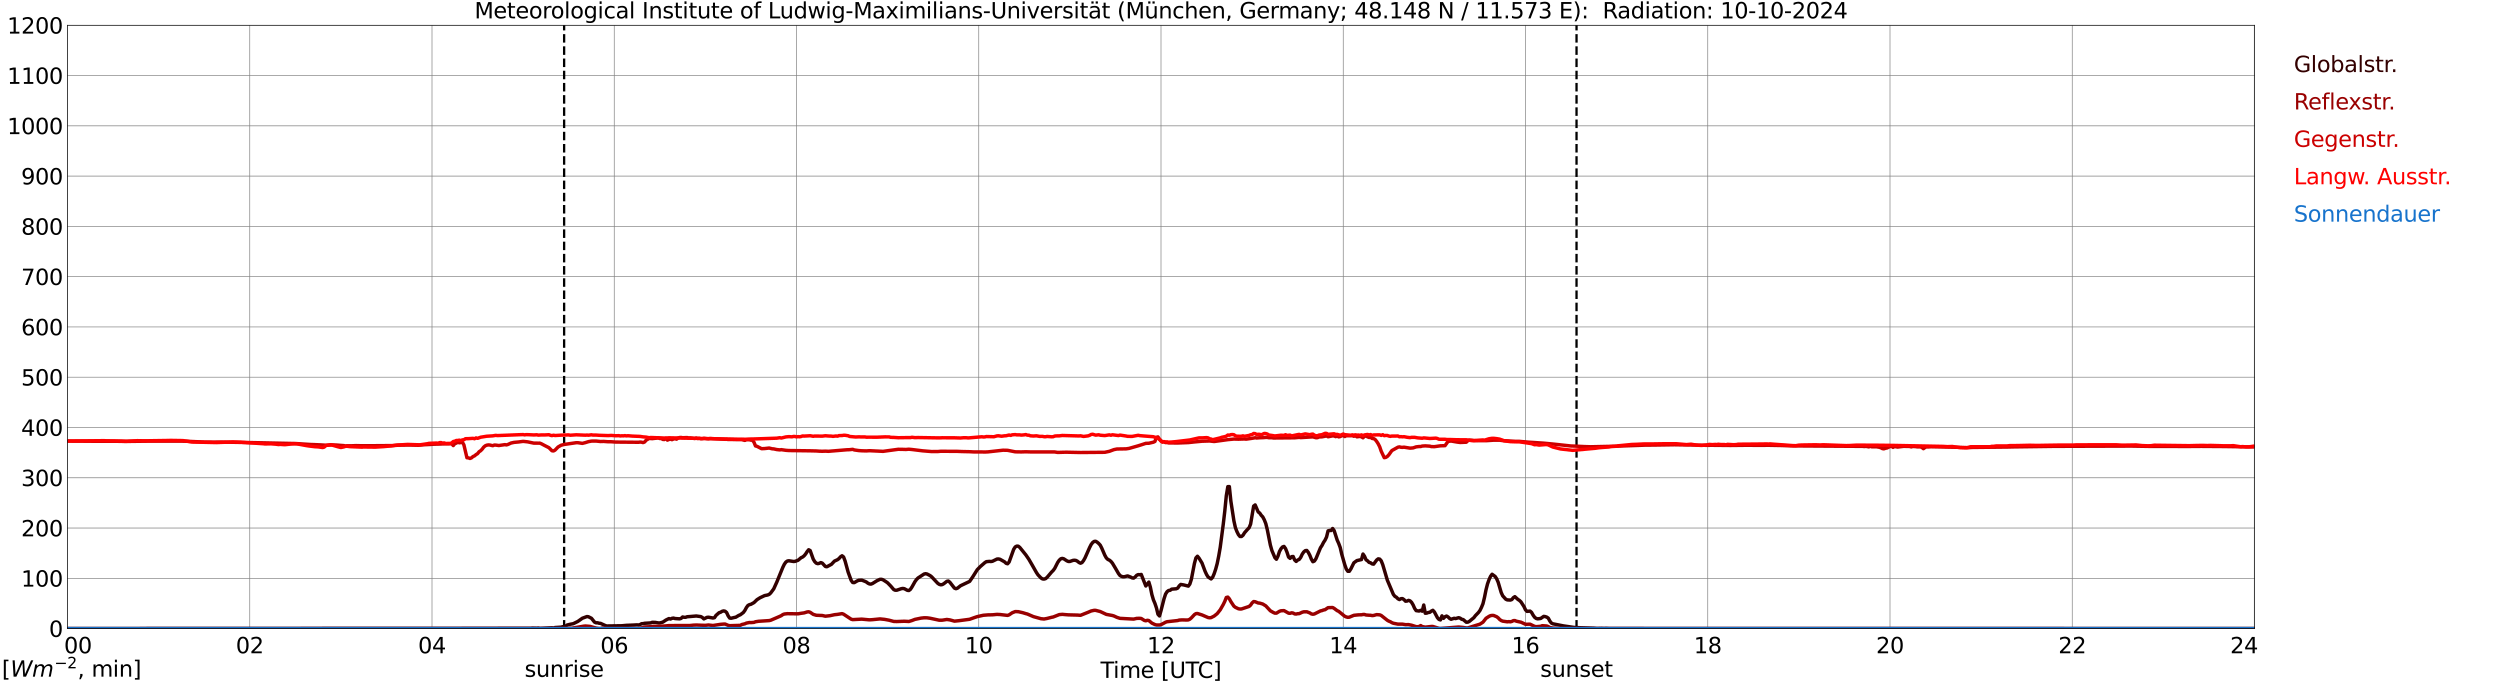 <?xml version="1.0" encoding="utf-8" standalone="no"?>
<!DOCTYPE svg PUBLIC "-//W3C//DTD SVG 1.1//EN"
  "http://www.w3.org/Graphics/SVG/1.1/DTD/svg11.dtd">
<svg xmlns:xlink="http://www.w3.org/1999/xlink" width="1085.4pt" height="296.64pt" viewBox="0 0 1085.4 296.64" xmlns="http://www.w3.org/2000/svg" version="1.1">
 <defs>
  <style type="text/css">*{stroke-linejoin: round; stroke-linecap: butt}</style>
 </defs>
 <g id="figure_1">
  <g id="patch_1">
   <path d="M 0 296.64 
L 1085.4 296.64 
L 1085.4 0 
L 0 0 
z
" style="fill: #ffffff"/>
  </g>
  <g id="axes_1">
   <g id="patch_2">
    <path d="M 29.306 272.909 
L 978.814 272.909 
L 978.814 10.976 
L 29.306 10.976 
z
" style="fill: #ffffff"/>
   </g>
   <g id="patch_3">
    <path d="M 978.814 272.909 
L 978.814 272.909 
L 978.814 10.976 
L 978.814 10.976 
z
" clip-path="url(#p5f5f3accc2)" style="fill: #d3d3d3; opacity: 0.25; stroke: #d3d3d3; stroke-linejoin: miter"/>
   </g>
   <g id="matplotlib.axis_1">
    <g id="xtick_1">
     <g id="line2d_1">
      <path d="M 29.306 272.909 
L 29.306 10.976 
" clip-path="url(#p5f5f3accc2)" style="fill: none; stroke: #808080; stroke-width: 0.3; stroke-linecap: square"/>
     </g>
     <g id="line2d_2"/>
     <g id="text_1">
      <!--    00 -->
      <g transform="translate(18.733 283.627) scale(0.095 -0.095)">
       <defs>
        <path id="DejaVuSans-20" transform="scale(0.016)"/>
        <path id="DejaVuSans-30" d="M 2034 4250 
Q 1547 4250 1301 3770 
Q 1056 3291 1056 2328 
Q 1056 1369 1301 889 
Q 1547 409 2034 409 
Q 2525 409 2770 889 
Q 3016 1369 3016 2328 
Q 3016 3291 2770 3770 
Q 2525 4250 2034 4250 
z
M 2034 4750 
Q 2819 4750 3233 4129 
Q 3647 3509 3647 2328 
Q 3647 1150 3233 529 
Q 2819 -91 2034 -91 
Q 1250 -91 836 529 
Q 422 1150 422 2328 
Q 422 3509 836 4129 
Q 1250 4750 2034 4750 
z
" transform="scale(0.016)"/>
       </defs>
       <use xlink:href="#DejaVuSans-20"/>
       <use xlink:href="#DejaVuSans-20" transform="translate(31.787 0)"/>
       <use xlink:href="#DejaVuSans-20" transform="translate(63.574 0)"/>
       <use xlink:href="#DejaVuSans-30" transform="translate(95.361 0)"/>
       <use xlink:href="#DejaVuSans-30" transform="translate(158.984 0)"/>
      </g>
     </g>
    </g>
    <g id="xtick_2">
     <g id="line2d_3">
      <path d="M 108.431 272.909 
L 108.431 10.976 
" clip-path="url(#p5f5f3accc2)" style="fill: none; stroke: #808080; stroke-width: 0.3; stroke-linecap: square"/>
     </g>
     <g id="line2d_4"/>
     <g id="text_2">
      <!-- 02 -->
      <g transform="translate(102.387 283.627) scale(0.095 -0.095)">
       <defs>
        <path id="DejaVuSans-32" d="M 1228 531 
L 3431 531 
L 3431 0 
L 469 0 
L 469 531 
Q 828 903 1448 1529 
Q 2069 2156 2228 2338 
Q 2531 2678 2651 2914 
Q 2772 3150 2772 3378 
Q 2772 3750 2511 3984 
Q 2250 4219 1831 4219 
Q 1534 4219 1204 4116 
Q 875 4013 500 3803 
L 500 4441 
Q 881 4594 1212 4672 
Q 1544 4750 1819 4750 
Q 2544 4750 2975 4387 
Q 3406 4025 3406 3419 
Q 3406 3131 3298 2873 
Q 3191 2616 2906 2266 
Q 2828 2175 2409 1742 
Q 1991 1309 1228 531 
z
" transform="scale(0.016)"/>
       </defs>
       <use xlink:href="#DejaVuSans-30"/>
       <use xlink:href="#DejaVuSans-32" transform="translate(63.623 0)"/>
      </g>
     </g>
    </g>
    <g id="xtick_3">
     <g id="line2d_5">
      <path d="M 187.557 272.909 
L 187.557 10.976 
" clip-path="url(#p5f5f3accc2)" style="fill: none; stroke: #808080; stroke-width: 0.3; stroke-linecap: square"/>
     </g>
     <g id="line2d_6"/>
     <g id="text_3">
      <!-- 04 -->
      <g transform="translate(181.513 283.627) scale(0.095 -0.095)">
       <defs>
        <path id="DejaVuSans-34" d="M 2419 4116 
L 825 1625 
L 2419 1625 
L 2419 4116 
z
M 2253 4666 
L 3047 4666 
L 3047 1625 
L 3713 1625 
L 3713 1100 
L 3047 1100 
L 3047 0 
L 2419 0 
L 2419 1100 
L 313 1100 
L 313 1709 
L 2253 4666 
z
" transform="scale(0.016)"/>
       </defs>
       <use xlink:href="#DejaVuSans-30"/>
       <use xlink:href="#DejaVuSans-34" transform="translate(63.623 0)"/>
      </g>
     </g>
    </g>
    <g id="xtick_4">
     <g id="line2d_7">
      <path d="M 266.683 272.909 
L 266.683 10.976 
" clip-path="url(#p5f5f3accc2)" style="fill: none; stroke: #808080; stroke-width: 0.3; stroke-linecap: square"/>
     </g>
     <g id="line2d_8"/>
     <g id="text_4">
      <!-- 06 -->
      <g transform="translate(260.638 283.627) scale(0.095 -0.095)">
       <defs>
        <path id="DejaVuSans-36" d="M 2113 2584 
Q 1688 2584 1439 2293 
Q 1191 2003 1191 1497 
Q 1191 994 1439 701 
Q 1688 409 2113 409 
Q 2538 409 2786 701 
Q 3034 994 3034 1497 
Q 3034 2003 2786 2293 
Q 2538 2584 2113 2584 
z
M 3366 4563 
L 3366 3988 
Q 3128 4100 2886 4159 
Q 2644 4219 2406 4219 
Q 1781 4219 1451 3797 
Q 1122 3375 1075 2522 
Q 1259 2794 1537 2939 
Q 1816 3084 2150 3084 
Q 2853 3084 3261 2657 
Q 3669 2231 3669 1497 
Q 3669 778 3244 343 
Q 2819 -91 2113 -91 
Q 1303 -91 875 529 
Q 447 1150 447 2328 
Q 447 3434 972 4092 
Q 1497 4750 2381 4750 
Q 2619 4750 2861 4703 
Q 3103 4656 3366 4563 
z
" transform="scale(0.016)"/>
       </defs>
       <use xlink:href="#DejaVuSans-30"/>
       <use xlink:href="#DejaVuSans-36" transform="translate(63.623 0)"/>
      </g>
     </g>
    </g>
    <g id="xtick_5">
     <g id="line2d_9">
      <path d="M 345.808 272.909 
L 345.808 10.976 
" clip-path="url(#p5f5f3accc2)" style="fill: none; stroke: #808080; stroke-width: 0.3; stroke-linecap: square"/>
     </g>
     <g id="line2d_10"/>
     <g id="text_5">
      <!-- 08 -->
      <g transform="translate(339.764 283.627) scale(0.095 -0.095)">
       <defs>
        <path id="DejaVuSans-38" d="M 2034 2216 
Q 1584 2216 1326 1975 
Q 1069 1734 1069 1313 
Q 1069 891 1326 650 
Q 1584 409 2034 409 
Q 2484 409 2743 651 
Q 3003 894 3003 1313 
Q 3003 1734 2745 1975 
Q 2488 2216 2034 2216 
z
M 1403 2484 
Q 997 2584 770 2862 
Q 544 3141 544 3541 
Q 544 4100 942 4425 
Q 1341 4750 2034 4750 
Q 2731 4750 3128 4425 
Q 3525 4100 3525 3541 
Q 3525 3141 3298 2862 
Q 3072 2584 2669 2484 
Q 3125 2378 3379 2068 
Q 3634 1759 3634 1313 
Q 3634 634 3220 271 
Q 2806 -91 2034 -91 
Q 1263 -91 848 271 
Q 434 634 434 1313 
Q 434 1759 690 2068 
Q 947 2378 1403 2484 
z
M 1172 3481 
Q 1172 3119 1398 2916 
Q 1625 2713 2034 2713 
Q 2441 2713 2670 2916 
Q 2900 3119 2900 3481 
Q 2900 3844 2670 4047 
Q 2441 4250 2034 4250 
Q 1625 4250 1398 4047 
Q 1172 3844 1172 3481 
z
" transform="scale(0.016)"/>
       </defs>
       <use xlink:href="#DejaVuSans-30"/>
       <use xlink:href="#DejaVuSans-38" transform="translate(63.623 0)"/>
      </g>
     </g>
    </g>
    <g id="xtick_6">
     <g id="line2d_11">
      <path d="M 424.934 272.909 
L 424.934 10.976 
" clip-path="url(#p5f5f3accc2)" style="fill: none; stroke: #808080; stroke-width: 0.3; stroke-linecap: square"/>
     </g>
     <g id="line2d_12"/>
     <g id="text_6">
      <!-- 10 -->
      <g transform="translate(418.89 283.627) scale(0.095 -0.095)">
       <defs>
        <path id="DejaVuSans-31" d="M 794 531 
L 1825 531 
L 1825 4091 
L 703 3866 
L 703 4441 
L 1819 4666 
L 2450 4666 
L 2450 531 
L 3481 531 
L 3481 0 
L 794 0 
L 794 531 
z
" transform="scale(0.016)"/>
       </defs>
       <use xlink:href="#DejaVuSans-31"/>
       <use xlink:href="#DejaVuSans-30" transform="translate(63.623 0)"/>
      </g>
     </g>
    </g>
    <g id="xtick_7">
     <g id="line2d_13">
      <path d="M 504.06 272.909 
L 504.06 10.976 
" clip-path="url(#p5f5f3accc2)" style="fill: none; stroke: #808080; stroke-width: 0.3; stroke-linecap: square"/>
     </g>
     <g id="line2d_14"/>
     <g id="text_7">
      <!-- 12 -->
      <g transform="translate(498.015 283.627) scale(0.095 -0.095)">
       <use xlink:href="#DejaVuSans-31"/>
       <use xlink:href="#DejaVuSans-32" transform="translate(63.623 0)"/>
      </g>
     </g>
    </g>
    <g id="xtick_8">
     <g id="line2d_15">
      <path d="M 583.185 272.909 
L 583.185 10.976 
" clip-path="url(#p5f5f3accc2)" style="fill: none; stroke: #808080; stroke-width: 0.3; stroke-linecap: square"/>
     </g>
     <g id="line2d_16"/>
     <g id="text_8">
      <!-- 14 -->
      <g transform="translate(577.141 283.627) scale(0.095 -0.095)">
       <use xlink:href="#DejaVuSans-31"/>
       <use xlink:href="#DejaVuSans-34" transform="translate(63.623 0)"/>
      </g>
     </g>
    </g>
    <g id="xtick_9">
     <g id="line2d_17">
      <path d="M 662.311 272.909 
L 662.311 10.976 
" clip-path="url(#p5f5f3accc2)" style="fill: none; stroke: #808080; stroke-width: 0.3; stroke-linecap: square"/>
     </g>
     <g id="line2d_18"/>
     <g id="text_9">
      <!-- 16 -->
      <g transform="translate(656.267 283.627) scale(0.095 -0.095)">
       <use xlink:href="#DejaVuSans-31"/>
       <use xlink:href="#DejaVuSans-36" transform="translate(63.623 0)"/>
      </g>
     </g>
    </g>
    <g id="xtick_10">
     <g id="line2d_19">
      <path d="M 741.437 272.909 
L 741.437 10.976 
" clip-path="url(#p5f5f3accc2)" style="fill: none; stroke: #808080; stroke-width: 0.3; stroke-linecap: square"/>
     </g>
     <g id="line2d_20"/>
     <g id="text_10">
      <!-- 18 -->
      <g transform="translate(735.392 283.627) scale(0.095 -0.095)">
       <use xlink:href="#DejaVuSans-31"/>
       <use xlink:href="#DejaVuSans-38" transform="translate(63.623 0)"/>
      </g>
     </g>
    </g>
    <g id="xtick_11">
     <g id="line2d_21">
      <path d="M 820.562 272.909 
L 820.562 10.976 
" clip-path="url(#p5f5f3accc2)" style="fill: none; stroke: #808080; stroke-width: 0.3; stroke-linecap: square"/>
     </g>
     <g id="line2d_22"/>
     <g id="text_11">
      <!-- 20 -->
      <g transform="translate(814.518 283.627) scale(0.095 -0.095)">
       <use xlink:href="#DejaVuSans-32"/>
       <use xlink:href="#DejaVuSans-30" transform="translate(63.623 0)"/>
      </g>
     </g>
    </g>
    <g id="xtick_12">
     <g id="line2d_23">
      <path d="M 899.688 272.909 
L 899.688 10.976 
" clip-path="url(#p5f5f3accc2)" style="fill: none; stroke: #808080; stroke-width: 0.3; stroke-linecap: square"/>
     </g>
     <g id="line2d_24"/>
     <g id="text_12">
      <!-- 22 -->
      <g transform="translate(893.644 283.627) scale(0.095 -0.095)">
       <use xlink:href="#DejaVuSans-32"/>
       <use xlink:href="#DejaVuSans-32" transform="translate(63.623 0)"/>
      </g>
     </g>
    </g>
    <g id="xtick_13">
     <g id="line2d_25">
      <path d="M 978.814 272.909 
L 978.814 10.976 
" clip-path="url(#p5f5f3accc2)" style="fill: none; stroke: #808080; stroke-width: 0.3; stroke-linecap: square"/>
     </g>
     <g id="line2d_26"/>
     <g id="text_13">
      <!-- 24    -->
      <g transform="translate(968.241 283.627) scale(0.095 -0.095)">
       <use xlink:href="#DejaVuSans-32"/>
       <use xlink:href="#DejaVuSans-34" transform="translate(63.623 0)"/>
       <use xlink:href="#DejaVuSans-20" transform="translate(127.246 0)"/>
       <use xlink:href="#DejaVuSans-20" transform="translate(159.033 0)"/>
       <use xlink:href="#DejaVuSans-20" transform="translate(190.82 0)"/>
      </g>
     </g>
    </g>
    <g id="text_14">
     <!-- Time [UTC] -->
     <g transform="translate(477.806 294.322) scale(0.095 -0.095)">
      <defs>
       <path id="DejaVuSans-54" d="M -19 4666 
L 3928 4666 
L 3928 4134 
L 2272 4134 
L 2272 0 
L 1638 0 
L 1638 4134 
L -19 4134 
L -19 4666 
z
" transform="scale(0.016)"/>
       <path id="DejaVuSans-69" d="M 603 3500 
L 1178 3500 
L 1178 0 
L 603 0 
L 603 3500 
z
M 603 4863 
L 1178 4863 
L 1178 4134 
L 603 4134 
L 603 4863 
z
" transform="scale(0.016)"/>
       <path id="DejaVuSans-6d" d="M 3328 2828 
Q 3544 3216 3844 3400 
Q 4144 3584 4550 3584 
Q 5097 3584 5394 3201 
Q 5691 2819 5691 2113 
L 5691 0 
L 5113 0 
L 5113 2094 
Q 5113 2597 4934 2840 
Q 4756 3084 4391 3084 
Q 3944 3084 3684 2787 
Q 3425 2491 3425 1978 
L 3425 0 
L 2847 0 
L 2847 2094 
Q 2847 2600 2669 2842 
Q 2491 3084 2119 3084 
Q 1678 3084 1418 2786 
Q 1159 2488 1159 1978 
L 1159 0 
L 581 0 
L 581 3500 
L 1159 3500 
L 1159 2956 
Q 1356 3278 1631 3431 
Q 1906 3584 2284 3584 
Q 2666 3584 2933 3390 
Q 3200 3197 3328 2828 
z
" transform="scale(0.016)"/>
       <path id="DejaVuSans-65" d="M 3597 1894 
L 3597 1613 
L 953 1613 
Q 991 1019 1311 708 
Q 1631 397 2203 397 
Q 2534 397 2845 478 
Q 3156 559 3463 722 
L 3463 178 
Q 3153 47 2828 -22 
Q 2503 -91 2169 -91 
Q 1331 -91 842 396 
Q 353 884 353 1716 
Q 353 2575 817 3079 
Q 1281 3584 2069 3584 
Q 2775 3584 3186 3129 
Q 3597 2675 3597 1894 
z
M 3022 2063 
Q 3016 2534 2758 2815 
Q 2500 3097 2075 3097 
Q 1594 3097 1305 2825 
Q 1016 2553 972 2059 
L 3022 2063 
z
" transform="scale(0.016)"/>
       <path id="DejaVuSans-5b" d="M 550 4863 
L 1875 4863 
L 1875 4416 
L 1125 4416 
L 1125 -397 
L 1875 -397 
L 1875 -844 
L 550 -844 
L 550 4863 
z
" transform="scale(0.016)"/>
       <path id="DejaVuSans-55" d="M 556 4666 
L 1191 4666 
L 1191 1831 
Q 1191 1081 1462 751 
Q 1734 422 2344 422 
Q 2950 422 3222 751 
Q 3494 1081 3494 1831 
L 3494 4666 
L 4128 4666 
L 4128 1753 
Q 4128 841 3676 375 
Q 3225 -91 2344 -91 
Q 1459 -91 1007 375 
Q 556 841 556 1753 
L 556 4666 
z
" transform="scale(0.016)"/>
       <path id="DejaVuSans-43" d="M 4122 4306 
L 4122 3641 
Q 3803 3938 3442 4084 
Q 3081 4231 2675 4231 
Q 1875 4231 1450 3742 
Q 1025 3253 1025 2328 
Q 1025 1406 1450 917 
Q 1875 428 2675 428 
Q 3081 428 3442 575 
Q 3803 722 4122 1019 
L 4122 359 
Q 3791 134 3420 21 
Q 3050 -91 2638 -91 
Q 1578 -91 968 557 
Q 359 1206 359 2328 
Q 359 3453 968 4101 
Q 1578 4750 2638 4750 
Q 3056 4750 3426 4639 
Q 3797 4528 4122 4306 
z
" transform="scale(0.016)"/>
       <path id="DejaVuSans-5d" d="M 1947 4863 
L 1947 -844 
L 622 -844 
L 622 -397 
L 1369 -397 
L 1369 4416 
L 622 4416 
L 622 4863 
L 1947 4863 
z
" transform="scale(0.016)"/>
      </defs>
      <use xlink:href="#DejaVuSans-54"/>
      <use xlink:href="#DejaVuSans-69" transform="translate(57.959 0)"/>
      <use xlink:href="#DejaVuSans-6d" transform="translate(85.742 0)"/>
      <use xlink:href="#DejaVuSans-65" transform="translate(183.154 0)"/>
      <use xlink:href="#DejaVuSans-20" transform="translate(244.678 0)"/>
      <use xlink:href="#DejaVuSans-5b" transform="translate(276.465 0)"/>
      <use xlink:href="#DejaVuSans-55" transform="translate(315.479 0)"/>
      <use xlink:href="#DejaVuSans-54" transform="translate(388.672 0)"/>
      <use xlink:href="#DejaVuSans-43" transform="translate(443.881 0)"/>
      <use xlink:href="#DejaVuSans-5d" transform="translate(513.705 0)"/>
     </g>
    </g>
   </g>
   <g id="matplotlib.axis_2">
    <g id="ytick_1">
     <g id="line2d_27">
      <path d="M 29.306 272.909 
L 978.814 272.909 
" clip-path="url(#p5f5f3accc2)" style="fill: none; stroke: #808080; stroke-width: 0.3; stroke-linecap: square"/>
     </g>
     <g id="line2d_28"/>
     <g id="text_15">
      <!-- 0 -->
      <g transform="translate(21.261 276.518) scale(0.095 -0.095)">
       <use xlink:href="#DejaVuSans-30"/>
      </g>
     </g>
    </g>
    <g id="ytick_2">
     <g id="line2d_29">
      <path d="M 29.306 251.081 
L 978.814 251.081 
" clip-path="url(#p5f5f3accc2)" style="fill: none; stroke: #808080; stroke-width: 0.3; stroke-linecap: square"/>
     </g>
     <g id="line2d_30"/>
     <g id="text_16">
      <!-- 100 -->
      <g transform="translate(9.173 254.69) scale(0.095 -0.095)">
       <use xlink:href="#DejaVuSans-31"/>
       <use xlink:href="#DejaVuSans-30" transform="translate(63.623 0)"/>
       <use xlink:href="#DejaVuSans-30" transform="translate(127.246 0)"/>
      </g>
     </g>
    </g>
    <g id="ytick_3">
     <g id="line2d_31">
      <path d="M 29.306 229.253 
L 978.814 229.253 
" clip-path="url(#p5f5f3accc2)" style="fill: none; stroke: #808080; stroke-width: 0.3; stroke-linecap: square"/>
     </g>
     <g id="line2d_32"/>
     <g id="text_17">
      <!-- 200 -->
      <g transform="translate(9.173 232.863) scale(0.095 -0.095)">
       <use xlink:href="#DejaVuSans-32"/>
       <use xlink:href="#DejaVuSans-30" transform="translate(63.623 0)"/>
       <use xlink:href="#DejaVuSans-30" transform="translate(127.246 0)"/>
      </g>
     </g>
    </g>
    <g id="ytick_4">
     <g id="line2d_33">
      <path d="M 29.306 207.426 
L 978.814 207.426 
" clip-path="url(#p5f5f3accc2)" style="fill: none; stroke: #808080; stroke-width: 0.3; stroke-linecap: square"/>
     </g>
     <g id="line2d_34"/>
     <g id="text_18">
      <!-- 300 -->
      <g transform="translate(9.173 211.035) scale(0.095 -0.095)">
       <defs>
        <path id="DejaVuSans-33" d="M 2597 2516 
Q 3050 2419 3304 2112 
Q 3559 1806 3559 1356 
Q 3559 666 3084 287 
Q 2609 -91 1734 -91 
Q 1441 -91 1130 -33 
Q 819 25 488 141 
L 488 750 
Q 750 597 1062 519 
Q 1375 441 1716 441 
Q 2309 441 2620 675 
Q 2931 909 2931 1356 
Q 2931 1769 2642 2001 
Q 2353 2234 1838 2234 
L 1294 2234 
L 1294 2753 
L 1863 2753 
Q 2328 2753 2575 2939 
Q 2822 3125 2822 3475 
Q 2822 3834 2567 4026 
Q 2313 4219 1838 4219 
Q 1578 4219 1281 4162 
Q 984 4106 628 3988 
L 628 4550 
Q 988 4650 1302 4700 
Q 1616 4750 1894 4750 
Q 2613 4750 3031 4423 
Q 3450 4097 3450 3541 
Q 3450 3153 3228 2886 
Q 3006 2619 2597 2516 
z
" transform="scale(0.016)"/>
       </defs>
       <use xlink:href="#DejaVuSans-33"/>
       <use xlink:href="#DejaVuSans-30" transform="translate(63.623 0)"/>
       <use xlink:href="#DejaVuSans-30" transform="translate(127.246 0)"/>
      </g>
     </g>
    </g>
    <g id="ytick_5">
     <g id="line2d_35">
      <path d="M 29.306 185.598 
L 978.814 185.598 
" clip-path="url(#p5f5f3accc2)" style="fill: none; stroke: #808080; stroke-width: 0.3; stroke-linecap: square"/>
     </g>
     <g id="line2d_36"/>
     <g id="text_19">
      <!-- 400 -->
      <g transform="translate(9.173 189.207) scale(0.095 -0.095)">
       <use xlink:href="#DejaVuSans-34"/>
       <use xlink:href="#DejaVuSans-30" transform="translate(63.623 0)"/>
       <use xlink:href="#DejaVuSans-30" transform="translate(127.246 0)"/>
      </g>
     </g>
    </g>
    <g id="ytick_6">
     <g id="line2d_37">
      <path d="M 29.306 163.77 
L 978.814 163.77 
" clip-path="url(#p5f5f3accc2)" style="fill: none; stroke: #808080; stroke-width: 0.3; stroke-linecap: square"/>
     </g>
     <g id="line2d_38"/>
     <g id="text_20">
      <!-- 500 -->
      <g transform="translate(9.173 167.379) scale(0.095 -0.095)">
       <defs>
        <path id="DejaVuSans-35" d="M 691 4666 
L 3169 4666 
L 3169 4134 
L 1269 4134 
L 1269 2991 
Q 1406 3038 1543 3061 
Q 1681 3084 1819 3084 
Q 2600 3084 3056 2656 
Q 3513 2228 3513 1497 
Q 3513 744 3044 326 
Q 2575 -91 1722 -91 
Q 1428 -91 1123 -41 
Q 819 9 494 109 
L 494 744 
Q 775 591 1075 516 
Q 1375 441 1709 441 
Q 2250 441 2565 725 
Q 2881 1009 2881 1497 
Q 2881 1984 2565 2268 
Q 2250 2553 1709 2553 
Q 1456 2553 1204 2497 
Q 953 2441 691 2322 
L 691 4666 
z
" transform="scale(0.016)"/>
       </defs>
       <use xlink:href="#DejaVuSans-35"/>
       <use xlink:href="#DejaVuSans-30" transform="translate(63.623 0)"/>
       <use xlink:href="#DejaVuSans-30" transform="translate(127.246 0)"/>
      </g>
     </g>
    </g>
    <g id="ytick_7">
     <g id="line2d_39">
      <path d="M 29.306 141.942 
L 978.814 141.942 
" clip-path="url(#p5f5f3accc2)" style="fill: none; stroke: #808080; stroke-width: 0.3; stroke-linecap: square"/>
     </g>
     <g id="line2d_40"/>
     <g id="text_21">
      <!-- 600 -->
      <g transform="translate(9.173 145.551) scale(0.095 -0.095)">
       <use xlink:href="#DejaVuSans-36"/>
       <use xlink:href="#DejaVuSans-30" transform="translate(63.623 0)"/>
       <use xlink:href="#DejaVuSans-30" transform="translate(127.246 0)"/>
      </g>
     </g>
    </g>
    <g id="ytick_8">
     <g id="line2d_41">
      <path d="M 29.306 120.114 
L 978.814 120.114 
" clip-path="url(#p5f5f3accc2)" style="fill: none; stroke: #808080; stroke-width: 0.3; stroke-linecap: square"/>
     </g>
     <g id="line2d_42"/>
     <g id="text_22">
      <!-- 700 -->
      <g transform="translate(9.173 123.724) scale(0.095 -0.095)">
       <defs>
        <path id="DejaVuSans-37" d="M 525 4666 
L 3525 4666 
L 3525 4397 
L 1831 0 
L 1172 0 
L 2766 4134 
L 525 4134 
L 525 4666 
z
" transform="scale(0.016)"/>
       </defs>
       <use xlink:href="#DejaVuSans-37"/>
       <use xlink:href="#DejaVuSans-30" transform="translate(63.623 0)"/>
       <use xlink:href="#DejaVuSans-30" transform="translate(127.246 0)"/>
      </g>
     </g>
    </g>
    <g id="ytick_9">
     <g id="line2d_43">
      <path d="M 29.306 98.287 
L 978.814 98.287 
" clip-path="url(#p5f5f3accc2)" style="fill: none; stroke: #808080; stroke-width: 0.3; stroke-linecap: square"/>
     </g>
     <g id="line2d_44"/>
     <g id="text_23">
      <!-- 800 -->
      <g transform="translate(9.173 101.896) scale(0.095 -0.095)">
       <use xlink:href="#DejaVuSans-38"/>
       <use xlink:href="#DejaVuSans-30" transform="translate(63.623 0)"/>
       <use xlink:href="#DejaVuSans-30" transform="translate(127.246 0)"/>
      </g>
     </g>
    </g>
    <g id="ytick_10">
     <g id="line2d_45">
      <path d="M 29.306 76.459 
L 978.814 76.459 
" clip-path="url(#p5f5f3accc2)" style="fill: none; stroke: #808080; stroke-width: 0.3; stroke-linecap: square"/>
     </g>
     <g id="line2d_46"/>
     <g id="text_24">
      <!-- 900 -->
      <g transform="translate(9.173 80.068) scale(0.095 -0.095)">
       <defs>
        <path id="DejaVuSans-39" d="M 703 97 
L 703 672 
Q 941 559 1184 500 
Q 1428 441 1663 441 
Q 2288 441 2617 861 
Q 2947 1281 2994 2138 
Q 2813 1869 2534 1725 
Q 2256 1581 1919 1581 
Q 1219 1581 811 2004 
Q 403 2428 403 3163 
Q 403 3881 828 4315 
Q 1253 4750 1959 4750 
Q 2769 4750 3195 4129 
Q 3622 3509 3622 2328 
Q 3622 1225 3098 567 
Q 2575 -91 1691 -91 
Q 1453 -91 1209 -44 
Q 966 3 703 97 
z
M 1959 2075 
Q 2384 2075 2632 2365 
Q 2881 2656 2881 3163 
Q 2881 3666 2632 3958 
Q 2384 4250 1959 4250 
Q 1534 4250 1286 3958 
Q 1038 3666 1038 3163 
Q 1038 2656 1286 2365 
Q 1534 2075 1959 2075 
z
" transform="scale(0.016)"/>
       </defs>
       <use xlink:href="#DejaVuSans-39"/>
       <use xlink:href="#DejaVuSans-30" transform="translate(63.623 0)"/>
       <use xlink:href="#DejaVuSans-30" transform="translate(127.246 0)"/>
      </g>
     </g>
    </g>
    <g id="ytick_11">
     <g id="line2d_47">
      <path d="M 29.306 54.631 
L 978.814 54.631 
" clip-path="url(#p5f5f3accc2)" style="fill: none; stroke: #808080; stroke-width: 0.3; stroke-linecap: square"/>
     </g>
     <g id="line2d_48"/>
     <g id="text_25">
      <!-- 1000 -->
      <g transform="translate(3.128 58.24) scale(0.095 -0.095)">
       <use xlink:href="#DejaVuSans-31"/>
       <use xlink:href="#DejaVuSans-30" transform="translate(63.623 0)"/>
       <use xlink:href="#DejaVuSans-30" transform="translate(127.246 0)"/>
       <use xlink:href="#DejaVuSans-30" transform="translate(190.869 0)"/>
      </g>
     </g>
    </g>
    <g id="ytick_12">
     <g id="line2d_49">
      <path d="M 29.306 32.803 
L 978.814 32.803 
" clip-path="url(#p5f5f3accc2)" style="fill: none; stroke: #808080; stroke-width: 0.3; stroke-linecap: square"/>
     </g>
     <g id="line2d_50"/>
     <g id="text_26">
      <!-- 1100 -->
      <g transform="translate(3.128 36.413) scale(0.095 -0.095)">
       <use xlink:href="#DejaVuSans-31"/>
       <use xlink:href="#DejaVuSans-31" transform="translate(63.623 0)"/>
       <use xlink:href="#DejaVuSans-30" transform="translate(127.246 0)"/>
       <use xlink:href="#DejaVuSans-30" transform="translate(190.869 0)"/>
      </g>
     </g>
    </g>
    <g id="ytick_13">
     <g id="line2d_51">
      <path d="M 29.306 10.976 
L 978.814 10.976 
" clip-path="url(#p5f5f3accc2)" style="fill: none; stroke: #808080; stroke-width: 0.3; stroke-linecap: square"/>
     </g>
     <g id="line2d_52"/>
     <g id="text_27">
      <!-- 1200 -->
      <g transform="translate(3.128 14.585) scale(0.095 -0.095)">
       <use xlink:href="#DejaVuSans-31"/>
       <use xlink:href="#DejaVuSans-32" transform="translate(63.623 0)"/>
       <use xlink:href="#DejaVuSans-30" transform="translate(127.246 0)"/>
       <use xlink:href="#DejaVuSans-30" transform="translate(190.869 0)"/>
      </g>
     </g>
    </g>
   </g>
   <g id="line2d_53">
    <path d="M 244.923 272.909 
L 244.923 10.976 
" clip-path="url(#p5f5f3accc2)" style="fill: none; stroke-dasharray: 3.7,1.6; stroke-dashoffset: 0; stroke: #000000"/>
   </g>
   <g id="line2d_54">
    <path d="M 684.466 272.909 
L 684.466 10.976 
" clip-path="url(#p5f5f3accc2)" style="fill: none; stroke-dasharray: 3.7,1.6; stroke-dashoffset: 0; stroke: #000000"/>
   </g>
   <g id="line2d_55">
    <path d="M 29.306 272.909 
L 230.417 272.832 
L 231.076 272.732 
L 233.054 272.793 
L 233.714 272.71 
L 234.373 272.874 
L 235.692 272.793 
L 238.989 272.59 
L 239.648 272.549 
L 240.308 272.691 
L 240.967 272.448 
L 242.286 272.367 
L 243.604 272.285 
L 244.264 272.103 
L 244.923 272.084 
L 245.583 271.839 
L 246.242 271.352 
L 247.561 271.029 
L 248.88 270.785 
L 250.858 269.814 
L 252.836 268.414 
L 254.814 267.685 
L 255.473 267.766 
L 256.792 268.434 
L 258.111 270.097 
L 258.77 270.401 
L 259.43 270.381 
L 260.089 270.582 
L 260.748 270.643 
L 262.726 271.555 
L 263.386 271.778 
L 269.98 271.678 
L 271.958 271.494 
L 274.595 271.394 
L 276.573 271.291 
L 277.233 271.352 
L 277.892 271.171 
L 278.552 270.785 
L 279.211 270.765 
L 279.87 270.604 
L 282.508 270.442 
L 283.167 270.178 
L 284.486 270.217 
L 285.805 270.442 
L 286.464 270.462 
L 287.783 270.097 
L 289.102 269.205 
L 290.42 268.556 
L 291.08 268.759 
L 291.739 268.456 
L 292.399 268.353 
L 293.058 268.537 
L 295.036 268.679 
L 295.696 268.495 
L 296.355 267.867 
L 297.014 268.008 
L 297.674 268.008 
L 298.333 267.766 
L 299.652 267.664 
L 302.289 267.441 
L 304.267 267.705 
L 304.927 268.07 
L 305.586 268.698 
L 306.905 268.05 
L 307.564 267.969 
L 309.543 268.314 
L 310.202 268.172 
L 310.861 267.179 
L 312.18 266.022 
L 312.839 265.821 
L 313.499 265.415 
L 314.158 265.232 
L 314.818 265.374 
L 315.477 265.941 
L 316.136 267.38 
L 316.796 268.334 
L 317.455 268.414 
L 318.774 268.089 
L 319.433 267.969 
L 320.752 267.179 
L 321.411 266.915 
L 322.73 265.922 
L 323.39 265.029 
L 324.049 263.794 
L 324.708 262.881 
L 325.368 262.517 
L 326.027 262.355 
L 327.346 261.626 
L 328.665 260.349 
L 329.983 259.517 
L 331.961 258.585 
L 333.28 258.321 
L 333.94 258.057 
L 334.599 257.45 
L 335.918 255.667 
L 337.236 252.768 
L 339.874 246.303 
L 340.533 244.965 
L 341.193 244.033 
L 341.852 243.568 
L 342.512 243.465 
L 344.49 243.769 
L 345.149 243.729 
L 346.468 243.262 
L 347.787 242.149 
L 348.446 241.844 
L 349.105 241.317 
L 349.765 240.527 
L 350.424 239.493 
L 351.083 238.683 
L 351.743 239.028 
L 353.062 242.736 
L 353.721 243.83 
L 354.38 244.5 
L 355.04 244.723 
L 355.699 244.581 
L 356.359 244.255 
L 357.018 244.5 
L 358.337 245.938 
L 358.996 246.061 
L 360.974 245.006 
L 362.293 243.607 
L 363.612 243 
L 364.271 242.492 
L 364.93 241.743 
L 365.59 241.298 
L 366.249 241.824 
L 366.909 243.588 
L 368.227 248.39 
L 369.546 251.978 
L 370.206 252.891 
L 370.865 252.971 
L 372.184 252.201 
L 372.843 251.937 
L 374.162 251.876 
L 375.481 252.384 
L 376.14 252.688 
L 376.799 253.194 
L 377.459 253.517 
L 378.118 253.6 
L 378.777 253.355 
L 380.756 252.12 
L 382.074 251.511 
L 382.734 251.511 
L 383.393 251.734 
L 384.712 252.585 
L 385.371 253.052 
L 386.69 254.41 
L 388.009 255.951 
L 388.668 256.254 
L 389.328 256.254 
L 391.306 255.586 
L 391.965 255.484 
L 392.624 255.586 
L 393.943 256.296 
L 394.603 256.376 
L 395.262 255.87 
L 395.921 254.877 
L 397.24 252.526 
L 397.899 251.614 
L 398.559 250.944 
L 401.196 249.221 
L 401.856 249.079 
L 402.515 249.221 
L 403.834 249.911 
L 404.493 250.437 
L 407.131 253.255 
L 407.79 253.7 
L 408.45 253.903 
L 409.109 253.801 
L 409.768 253.417 
L 411.087 252.384 
L 411.746 252.262 
L 412.406 252.81 
L 414.384 255.342 
L 415.043 255.586 
L 415.703 255.361 
L 417.022 254.309 
L 420.978 252.423 
L 422.297 250.498 
L 424.275 247.357 
L 425.593 246 
L 427.572 244.277 
L 428.231 243.852 
L 429.55 243.729 
L 430.209 243.791 
L 430.869 243.688 
L 432.847 242.717 
L 433.506 242.675 
L 434.165 242.817 
L 436.144 243.932 
L 436.803 244.559 
L 437.462 244.762 
L 438.122 243.994 
L 440.1 238.5 
L 440.759 237.467 
L 441.419 237.103 
L 442.078 237.122 
L 442.737 237.648 
L 445.375 240.911 
L 446.694 242.837 
L 448.012 245.107 
L 449.991 248.593 
L 450.65 249.566 
L 451.969 250.944 
L 452.628 251.35 
L 453.287 251.411 
L 453.947 251.227 
L 454.606 250.66 
L 456.584 248.331 
L 457.244 247.68 
L 457.903 246.79 
L 459.222 244.175 
L 459.881 243.223 
L 460.541 242.614 
L 461.2 242.433 
L 461.859 242.614 
L 463.178 243.485 
L 463.838 243.769 
L 464.497 243.769 
L 465.816 243.304 
L 466.475 243.223 
L 467.134 243.323 
L 467.794 243.668 
L 468.453 244.216 
L 469.113 244.52 
L 469.772 244.236 
L 470.431 243.365 
L 471.091 242.188 
L 473.069 237.709 
L 473.728 236.413 
L 474.388 235.542 
L 475.047 235.055 
L 475.706 234.994 
L 476.366 235.4 
L 477.025 235.967 
L 477.685 236.697 
L 478.344 237.993 
L 479.663 241.053 
L 480.322 242.23 
L 480.981 242.878 
L 481.641 243.182 
L 482.3 243.71 
L 482.96 244.5 
L 484.278 246.709 
L 485.597 248.999 
L 486.256 249.87 
L 486.916 250.234 
L 487.575 250.417 
L 488.235 250.376 
L 489.553 250.031 
L 490.872 250.54 
L 491.532 250.904 
L 492.191 250.985 
L 492.85 250.498 
L 493.51 249.769 
L 494.169 249.464 
L 494.828 249.525 
L 495.488 249.405 
L 497.466 254.41 
L 498.785 252.727 
L 499.444 254.936 
L 500.103 258.16 
L 500.763 260.408 
L 501.422 261.969 
L 502.082 263.935 
L 502.741 266.692 
L 503.4 267.421 
L 504.06 265.132 
L 505.379 259.943 
L 506.038 257.937 
L 506.697 256.883 
L 507.357 256.376 
L 508.016 256.296 
L 508.675 255.787 
L 510.654 255.626 
L 511.313 255.342 
L 511.972 254.368 
L 512.632 253.742 
L 513.95 253.964 
L 515.929 254.471 
L 516.588 253.558 
L 517.247 251.491 
L 518.566 244.642 
L 519.226 242.208 
L 519.885 241.499 
L 520.544 242.291 
L 521.863 244.458 
L 523.182 247.986 
L 523.841 249.424 
L 524.501 250.498 
L 525.819 251.35 
L 526.479 250.62 
L 527.138 249.079 
L 527.797 247.113 
L 528.457 244.681 
L 529.116 241.44 
L 529.776 237.609 
L 531.094 227.555 
L 531.754 221.882 
L 532.413 215.233 
L 533.073 211.28 
L 533.732 211.261 
L 534.391 217.584 
L 535.71 226.136 
L 536.369 229.116 
L 537.029 230.799 
L 537.688 232.137 
L 538.348 232.927 
L 539.007 232.927 
L 539.666 232.379 
L 540.326 231.305 
L 541.644 229.806 
L 542.304 229.138 
L 542.963 227.535 
L 544.282 219.732 
L 544.941 219.226 
L 546.26 222.266 
L 546.919 222.753 
L 547.579 223.724 
L 548.238 224.414 
L 548.898 225.671 
L 549.557 227.332 
L 550.216 230.009 
L 551.535 236.635 
L 552.195 238.986 
L 553.513 242.108 
L 554.173 242.797 
L 554.832 241.479 
L 555.491 239.453 
L 556.151 238.238 
L 556.81 237.467 
L 557.47 237.244 
L 558.129 238.176 
L 558.788 239.818 
L 559.448 241.865 
L 560.107 242.411 
L 560.766 241.682 
L 561.426 241.601 
L 562.085 243.12 
L 562.745 243.749 
L 563.404 243.142 
L 564.063 242.878 
L 564.723 241.985 
L 565.382 240.588 
L 566.042 239.635 
L 566.701 239.067 
L 567.36 238.986 
L 568.02 239.838 
L 568.679 241.114 
L 569.338 242.756 
L 569.998 243.871 
L 570.657 243.588 
L 571.317 242.594 
L 573.295 237.812 
L 573.954 236.819 
L 574.613 235.52 
L 575.273 234.527 
L 575.932 233.15 
L 576.592 230.473 
L 577.251 230.292 
L 577.91 230.332 
L 578.57 229.461 
L 579.229 230.353 
L 580.548 234.468 
L 581.207 235.926 
L 581.867 237.709 
L 582.526 240.588 
L 583.845 245.188 
L 584.504 247.054 
L 585.164 248.025 
L 585.823 248.025 
L 586.482 247.012 
L 587.801 244.336 
L 589.12 243.385 
L 591.098 242.939 
L 591.757 240.547 
L 592.417 241.499 
L 593.076 243.04 
L 593.736 243.485 
L 594.395 244.175 
L 595.054 244.336 
L 595.714 244.823 
L 596.373 244.926 
L 597.692 243.142 
L 598.351 242.634 
L 599.011 242.736 
L 599.67 243.485 
L 600.329 245.148 
L 601.648 249.586 
L 602.307 251.836 
L 604.945 258.079 
L 605.604 258.908 
L 606.264 259.295 
L 606.923 259.963 
L 607.582 260.308 
L 608.242 259.923 
L 608.901 259.882 
L 609.561 260.327 
L 610.22 261.017 
L 610.879 260.956 
L 611.539 260.653 
L 612.198 260.875 
L 612.858 261.523 
L 613.517 262.639 
L 614.176 264.138 
L 614.836 265.112 
L 616.154 265.293 
L 616.814 264.97 
L 617.473 265.354 
L 618.133 262.678 
L 618.792 266.245 
L 619.451 266.186 
L 620.111 265.922 
L 620.77 265.841 
L 621.429 265.313 
L 622.089 264.97 
L 622.748 265.679 
L 624.067 268.172 
L 624.726 268.921 
L 625.386 269.144 
L 626.045 267.38 
L 626.705 268.456 
L 627.364 267.766 
L 628.023 267.463 
L 628.683 267.847 
L 629.342 268.495 
L 630.001 268.86 
L 631.32 268.434 
L 631.98 268.556 
L 633.298 268.172 
L 633.958 268.395 
L 634.617 268.86 
L 635.276 269.002 
L 636.595 270.137 
L 637.255 270.117 
L 637.914 269.792 
L 639.892 268.172 
L 640.552 267.299 
L 641.87 265.941 
L 642.53 265.051 
L 643.189 263.713 
L 643.848 262.111 
L 644.508 259.356 
L 645.167 256.071 
L 645.827 253.497 
L 646.486 251.653 
L 647.145 250.214 
L 647.805 249.322 
L 649.123 250.276 
L 649.783 251.269 
L 650.442 252.788 
L 651.761 257.247 
L 652.42 258.686 
L 653.739 260.146 
L 654.399 260.45 
L 655.717 260.53 
L 656.377 260.308 
L 657.036 259.476 
L 657.695 259.05 
L 659.014 260.247 
L 659.674 260.672 
L 660.333 261.301 
L 661.652 263.348 
L 662.311 264.767 
L 662.97 265.435 
L 664.289 265.313 
L 664.949 265.88 
L 665.608 267.057 
L 666.267 267.989 
L 666.927 268.495 
L 667.586 268.679 
L 668.905 268.515 
L 670.224 267.605 
L 670.883 267.705 
L 671.542 267.928 
L 672.202 268.373 
L 672.861 269.591 
L 673.521 270.482 
L 674.18 270.826 
L 678.796 271.739 
L 683.411 272.407 
L 685.389 272.509 
L 689.346 272.651 
L 691.983 272.752 
L 693.302 272.894 
L 695.28 272.832 
L 696.599 272.894 
L 697.258 272.832 
L 698.577 272.909 
L 978.154 272.909 
L 978.154 272.909 
" clip-path="url(#p5f5f3accc2)" style="fill: none; stroke: #330000; stroke-width: 1.5; stroke-linecap: square"/>
   </g>
   <g id="line2d_56">
    <path d="M 29.306 272.909 
L 246.242 272.819 
L 247.561 272.719 
L 248.22 272.739 
L 253.495 271.848 
L 254.155 271.787 
L 256.133 271.948 
L 258.77 272.68 
L 260.089 272.861 
L 260.748 272.861 
L 261.408 272.677 
L 264.045 272.815 
L 270.639 272.802 
L 275.255 272.778 
L 276.573 272.902 
L 278.552 272.597 
L 279.87 272.212 
L 281.849 272.112 
L 282.508 272.112 
L 283.827 271.909 
L 285.145 271.97 
L 288.442 271.787 
L 290.42 271.603 
L 299.652 271.564 
L 300.971 271.422 
L 302.289 271.361 
L 304.267 271.442 
L 306.246 271.503 
L 307.564 271.342 
L 309.543 271.564 
L 312.839 271.058 
L 314.158 270.955 
L 314.818 270.936 
L 316.136 271.503 
L 316.796 271.645 
L 321.411 271.503 
L 322.071 271.139 
L 323.39 270.835 
L 324.049 270.53 
L 325.368 270.268 
L 326.027 270.307 
L 327.346 270.207 
L 328.005 269.942 
L 329.324 269.739 
L 333.94 269.436 
L 334.599 269.294 
L 338.555 267.592 
L 339.215 267.288 
L 339.874 266.821 
L 340.533 266.579 
L 341.852 266.437 
L 346.468 266.498 
L 347.787 266.273 
L 349.105 266.092 
L 350.424 265.686 
L 351.083 265.605 
L 351.743 265.828 
L 353.062 266.721 
L 354.38 267.124 
L 357.018 267.227 
L 358.337 267.53 
L 360.315 267.308 
L 362.293 266.882 
L 363.612 266.74 
L 365.59 266.415 
L 366.249 266.66 
L 369.546 268.827 
L 370.206 269.01 
L 374.162 268.807 
L 377.459 269.111 
L 378.777 269.03 
L 382.074 268.707 
L 384.053 268.908 
L 386.031 269.274 
L 388.009 269.801 
L 389.328 269.842 
L 392.624 269.72 
L 394.603 269.82 
L 395.921 269.416 
L 397.24 268.908 
L 399.878 268.362 
L 401.196 268.22 
L 402.515 268.24 
L 403.834 268.423 
L 407.79 269.274 
L 409.109 269.253 
L 411.087 268.949 
L 412.406 269.133 
L 414.384 269.678 
L 416.362 269.475 
L 420.978 268.868 
L 422.956 268.159 
L 424.275 267.714 
L 426.912 267.124 
L 428.89 266.963 
L 430.869 266.924 
L 432.847 266.74 
L 434.165 266.801 
L 437.462 267.186 
L 438.122 266.943 
L 439.44 266.051 
L 440.759 265.524 
L 442.078 265.564 
L 444.056 266.011 
L 445.375 266.415 
L 446.034 266.579 
L 448.672 267.714 
L 451.969 268.624 
L 453.287 268.746 
L 454.606 268.504 
L 456.584 267.998 
L 457.244 267.875 
L 459.881 266.841 
L 461.2 266.721 
L 462.519 266.841 
L 463.838 266.943 
L 467.794 267.044 
L 469.113 267.146 
L 472.409 265.828 
L 473.728 265.26 
L 475.047 264.977 
L 475.706 264.996 
L 477.685 265.505 
L 480.322 266.74 
L 482.96 267.227 
L 483.619 267.43 
L 484.938 268.037 
L 486.256 268.462 
L 492.191 268.788 
L 493.51 268.482 
L 494.828 268.443 
L 495.488 268.524 
L 496.807 269.355 
L 497.466 269.536 
L 498.125 269.294 
L 498.785 269.416 
L 500.103 270.53 
L 501.422 271.158 
L 502.082 271.342 
L 503.4 271.361 
L 504.06 271.2 
L 505.379 270.51 
L 506.038 270.145 
L 506.697 269.923 
L 511.313 269.416 
L 511.972 269.213 
L 513.291 269.133 
L 515.269 269.192 
L 515.929 269.133 
L 516.588 268.827 
L 517.247 268.259 
L 518.566 266.841 
L 519.226 266.415 
L 519.885 266.356 
L 521.863 266.983 
L 524.501 268.118 
L 525.16 268.22 
L 525.819 268.139 
L 527.138 267.469 
L 528.457 266.415 
L 529.776 264.754 
L 531.094 262.445 
L 531.754 261.085 
L 532.413 259.404 
L 533.073 259.242 
L 533.732 259.991 
L 534.391 261.187 
L 535.71 263.174 
L 536.369 263.68 
L 537.688 264.309 
L 538.348 264.409 
L 539.007 264.389 
L 542.304 263.296 
L 542.963 262.707 
L 543.623 261.755 
L 544.282 261.168 
L 544.941 261.248 
L 546.26 261.794 
L 546.919 261.855 
L 548.238 262.242 
L 549.557 263.051 
L 550.876 264.47 
L 551.535 265.18 
L 552.854 265.93 
L 553.513 266.214 
L 554.173 266.214 
L 555.491 265.402 
L 556.151 265.18 
L 557.47 265.099 
L 559.448 266.214 
L 560.107 266.273 
L 560.766 266.051 
L 561.426 266.173 
L 562.085 266.537 
L 562.745 266.598 
L 563.404 266.437 
L 564.063 266.415 
L 565.382 265.808 
L 566.042 265.625 
L 567.36 265.605 
L 568.679 266.112 
L 569.338 266.537 
L 569.998 266.679 
L 570.657 266.557 
L 573.295 265.241 
L 573.954 265.099 
L 574.613 264.835 
L 575.273 264.712 
L 576.592 263.822 
L 578.57 263.761 
L 579.229 264.125 
L 580.548 265.118 
L 581.207 265.422 
L 583.845 267.572 
L 584.504 267.856 
L 585.164 268.017 
L 585.823 267.956 
L 587.801 267.146 
L 589.779 266.943 
L 591.098 266.924 
L 591.757 266.782 
L 592.417 266.782 
L 593.076 267.004 
L 594.395 267.105 
L 595.054 267.124 
L 595.714 267.266 
L 596.373 267.207 
L 597.692 266.841 
L 599.011 266.943 
L 599.67 267.207 
L 602.307 269.294 
L 602.967 269.678 
L 603.626 269.923 
L 604.286 270.327 
L 604.945 270.591 
L 606.923 270.977 
L 608.901 270.977 
L 610.22 271.2 
L 611.539 271.178 
L 612.858 271.442 
L 614.836 272.071 
L 615.495 272.09 
L 616.154 271.99 
L 616.814 271.603 
L 617.473 272.029 
L 618.792 272.274 
L 621.429 271.99 
L 622.089 271.99 
L 624.726 272.8 
L 625.386 272.861 
L 633.298 272.232 
L 635.276 272.415 
L 636.595 272.638 
L 637.255 272.618 
L 642.53 270.977 
L 643.848 270.126 
L 645.167 268.443 
L 646.486 267.592 
L 647.145 267.288 
L 647.805 267.186 
L 648.464 267.207 
L 649.783 267.753 
L 650.442 268.24 
L 651.102 268.949 
L 651.761 269.416 
L 652.42 269.678 
L 654.399 269.962 
L 655.058 269.881 
L 655.717 269.962 
L 656.377 269.801 
L 657.036 269.456 
L 657.695 269.416 
L 658.355 269.7 
L 660.333 270.126 
L 662.311 271.036 
L 664.289 270.997 
L 666.267 271.948 
L 666.927 272.071 
L 668.905 271.909 
L 669.564 271.645 
L 671.542 271.787 
L 672.202 272.029 
L 672.861 272.415 
L 674.18 272.68 
L 678.796 272.861 
L 978.154 272.909 
L 978.154 272.909 
" clip-path="url(#p5f5f3accc2)" style="fill: none; stroke: #990000; stroke-width: 1.5; stroke-linecap: square"/>
   </g>
   <g id="line2d_57">
    <path d="M 29.306 191.5 
L 35.9 191.537 
L 38.537 191.557 
L 40.515 191.576 
L 42.493 191.574 
L 52.384 191.6 
L 54.362 191.672 
L 57 191.624 
L 64.912 191.524 
L 66.89 191.537 
L 78.759 191.524 
L 81.397 191.592 
L 88.65 191.915 
L 92.606 191.945 
L 95.903 191.928 
L 110.41 192.181 
L 126.894 192.532 
L 128.213 192.552 
L 134.807 192.973 
L 136.125 193.015 
L 139.422 193.155 
L 142.06 193.327 
L 143.379 193.098 
L 146.016 193.211 
L 149.313 193.469 
L 149.972 193.635 
L 150.632 193.53 
L 152.61 193.545 
L 154.588 193.467 
L 157.226 193.53 
L 160.523 193.521 
L 170.413 193.449 
L 173.051 193.292 
L 177.666 193.218 
L 181.623 193.318 
L 184.26 193.087 
L 186.898 192.962 
L 188.216 192.866 
L 190.854 192.803 
L 192.173 192.74 
L 196.129 192.681 
L 196.788 193.447 
L 197.448 192.615 
L 198.107 192.388 
L 198.767 191.954 
L 199.426 192.262 
L 200.745 191.976 
L 201.404 193.139 
L 202.723 198.732 
L 203.382 198.793 
L 204.042 199.041 
L 204.701 198.79 
L 205.36 198.21 
L 206.02 197.922 
L 206.679 197.361 
L 207.339 196.963 
L 207.998 196.134 
L 208.657 195.704 
L 209.317 195.043 
L 209.976 194.152 
L 210.635 193.58 
L 211.295 193.288 
L 211.954 193.174 
L 212.614 193.196 
L 213.932 193.508 
L 214.592 193.231 
L 215.251 193.246 
L 216.57 193.43 
L 219.207 193.043 
L 219.867 193.165 
L 220.526 192.971 
L 221.845 192.358 
L 223.164 192.065 
L 225.142 191.884 
L 227.12 191.622 
L 229.098 191.834 
L 231.736 192.386 
L 233.714 192.406 
L 234.373 192.397 
L 235.033 192.659 
L 236.351 193.364 
L 238.329 194.373 
L 239.648 195.713 
L 240.308 195.789 
L 240.967 195.429 
L 242.286 194.069 
L 243.604 193.31 
L 244.923 192.969 
L 250.198 192.201 
L 250.858 192.201 
L 252.836 192.493 
L 254.155 192.164 
L 255.473 191.747 
L 256.792 191.509 
L 258.77 191.485 
L 260.748 191.69 
L 262.067 191.644 
L 264.045 191.792 
L 265.364 191.792 
L 267.342 191.93 
L 277.233 192.017 
L 277.892 191.926 
L 278.552 191.98 
L 279.211 192.164 
L 279.87 191.889 
L 280.53 191.111 
L 281.849 190.35 
L 283.167 190.446 
L 285.145 190.208 
L 285.805 190.086 
L 286.464 190.396 
L 287.124 190.358 
L 287.783 190.791 
L 288.442 190.821 
L 289.102 190.273 
L 289.761 191.09 
L 290.42 190.801 
L 291.08 190.653 
L 291.739 190.889 
L 292.399 190.599 
L 293.058 190.459 
L 293.717 190.679 
L 294.377 190.188 
L 295.036 189.963 
L 295.696 189.922 
L 296.355 190.044 
L 298.333 189.972 
L 298.992 190.175 
L 299.652 190.11 
L 301.63 190.376 
L 302.289 190.162 
L 302.949 190.382 
L 303.608 190.286 
L 304.267 190.481 
L 304.927 190.465 
L 305.586 190.299 
L 307.564 190.52 
L 308.224 190.367 
L 312.839 190.625 
L 314.818 190.732 
L 315.477 190.712 
L 316.136 190.817 
L 317.455 190.786 
L 318.774 190.839 
L 322.071 190.874 
L 323.39 191.214 
L 324.049 190.922 
L 325.368 190.922 
L 326.027 191.101 
L 326.686 191.107 
L 327.346 191.995 
L 328.005 193.617 
L 328.665 193.779 
L 330.643 194.803 
L 331.961 194.746 
L 333.94 194.525 
L 335.258 194.857 
L 335.918 194.892 
L 337.236 195.182 
L 338.555 195.322 
L 339.215 195.23 
L 341.193 195.51 
L 342.512 195.608 
L 351.743 195.726 
L 354.38 195.789 
L 355.699 195.883 
L 357.018 195.924 
L 358.337 195.874 
L 359.655 195.944 
L 362.952 195.669 
L 367.568 195.281 
L 368.887 195.233 
L 370.206 195.078 
L 370.865 195.339 
L 372.843 195.621 
L 374.162 195.711 
L 376.14 195.767 
L 377.459 195.676 
L 383.393 195.959 
L 389.987 195.062 
L 391.965 195.093 
L 393.284 195.139 
L 394.603 195.032 
L 395.921 195.156 
L 400.537 195.726 
L 404.493 196.051 
L 407.131 196.042 
L 408.45 195.918 
L 415.703 195.962 
L 417.681 196.042 
L 420.978 196.114 
L 422.956 196.215 
L 426.253 196.215 
L 427.572 196.248 
L 428.89 196.189 
L 435.484 195.464 
L 437.462 195.51 
L 440.759 196.16 
L 443.397 196.206 
L 445.375 196.143 
L 447.353 196.204 
L 457.903 196.221 
L 459.222 196.429 
L 461.859 196.346 
L 463.178 196.33 
L 469.113 196.461 
L 479.663 196.368 
L 481.641 195.948 
L 483.619 195.211 
L 484.938 194.94 
L 488.894 194.875 
L 490.213 194.676 
L 494.169 193.545 
L 495.488 193.128 
L 497.466 192.482 
L 498.785 192.443 
L 500.763 191.98 
L 501.422 191.662 
L 502.082 189.863 
L 502.741 189.69 
L 503.4 190.721 
L 504.719 191.897 
L 505.379 191.786 
L 506.038 192.174 
L 506.697 192.126 
L 507.357 192.303 
L 511.313 192.334 
L 515.929 192.155 
L 518.566 191.873 
L 521.863 191.568 
L 525.16 191.461 
L 527.138 191.688 
L 533.073 190.874 
L 535.71 190.627 
L 537.688 190.679 
L 540.326 190.592 
L 540.985 190.671 
L 542.963 190.389 
L 544.282 190.182 
L 544.941 190.046 
L 545.601 190.162 
L 546.919 190.053 
L 548.238 190.022 
L 549.557 189.913 
L 550.216 189.911 
L 550.876 190.046 
L 552.195 190.04 
L 552.854 190.16 
L 562.085 190.079 
L 564.063 189.887 
L 564.723 189.992 
L 569.998 189.673 
L 571.317 190.038 
L 571.976 190.031 
L 572.635 189.71 
L 573.954 189.658 
L 575.932 189.269 
L 576.592 189.632 
L 578.57 189.245 
L 579.229 189.278 
L 579.889 189.564 
L 580.548 189.302 
L 581.207 189.68 
L 581.867 189.549 
L 582.526 189.175 
L 583.185 189.129 
L 583.845 189.518 
L 584.504 189.184 
L 587.142 189.164 
L 587.801 189.407 
L 588.46 189.164 
L 589.12 189.653 
L 590.439 189.468 
L 591.098 189.669 
L 591.757 190.072 
L 592.417 189.348 
L 593.076 189.354 
L 594.395 189.952 
L 595.054 189.821 
L 595.714 190.376 
L 596.373 190.417 
L 597.032 190.815 
L 597.692 191.644 
L 598.351 192.67 
L 599.011 193.977 
L 599.67 195.907 
L 600.989 198.701 
L 601.648 198.587 
L 602.307 198.181 
L 602.967 197.481 
L 604.286 195.621 
L 606.923 194.154 
L 607.582 194.021 
L 608.242 194.185 
L 608.901 194.226 
L 609.561 194.148 
L 612.198 194.569 
L 613.517 194.46 
L 614.836 194.01 
L 616.154 193.857 
L 616.814 193.866 
L 617.473 193.659 
L 618.792 193.578 
L 620.77 193.709 
L 621.429 193.894 
L 622.748 193.923 
L 625.386 193.552 
L 627.364 193.493 
L 628.683 191.633 
L 630.001 191.48 
L 632.639 191.937 
L 633.958 192.107 
L 636.595 191.993 
L 637.255 191.36 
L 637.914 191.081 
L 639.233 191.135 
L 639.892 191.282 
L 641.87 191.323 
L 645.167 191.338 
L 648.464 191.118 
L 651.102 191.12 
L 652.42 191.299 
L 657.695 191.592 
L 659.674 191.616 
L 663.63 191.971 
L 665.608 192.089 
L 670.224 192.401 
L 674.18 192.775 
L 682.092 193.63 
L 683.411 193.665 
L 688.027 193.89 
L 690.664 193.969 
L 701.874 193.718 
L 704.511 193.622 
L 714.402 193.261 
L 717.699 193.244 
L 726.93 193.1 
L 735.502 193.237 
L 741.437 193.358 
L 742.756 193.323 
L 751.327 193.397 
L 758.581 193.316 
L 763.856 193.358 
L 767.812 193.323 
L 773.746 193.432 
L 777.703 193.591 
L 808.694 193.792 
L 809.353 193.868 
L 810.012 193.805 
L 810.672 193.862 
L 811.331 194.041 
L 811.99 193.748 
L 812.65 193.999 
L 814.628 193.967 
L 815.947 194.191 
L 816.606 194.412 
L 817.265 194.768 
L 817.925 194.864 
L 818.584 194.613 
L 819.244 194.497 
L 820.562 193.873 
L 821.222 193.774 
L 821.881 194.224 
L 822.541 193.851 
L 823.859 194.1 
L 826.497 193.781 
L 829.134 193.833 
L 829.794 194.032 
L 830.453 193.836 
L 831.772 193.912 
L 832.431 194.028 
L 833.75 194.001 
L 834.409 194.255 
L 835.069 194.794 
L 835.728 194.307 
L 836.388 193.991 
L 837.047 194.058 
L 838.366 193.964 
L 850.235 194.207 
L 854.85 194.353 
L 856.169 194.263 
L 871.994 194.084 
L 873.972 194.034 
L 891.775 193.785 
L 925.404 193.672 
L 933.316 193.809 
L 950.46 193.833 
L 952.438 193.816 
L 955.735 193.794 
L 965.626 193.862 
L 978.154 194.052 
L 978.154 194.052 
" clip-path="url(#p5f5f3accc2)" style="fill: none; stroke: #cc0000; stroke-width: 1.5; stroke-linecap: square"/>
   </g>
   <g id="line2d_58">
    <path d="M 29.306 191.48 
L 45.131 191.317 
L 46.45 191.378 
L 49.747 191.408 
L 55.022 191.552 
L 59.637 191.325 
L 62.934 191.386 
L 66.231 191.334 
L 72.166 191.247 
L 74.144 191.203 
L 79.419 191.284 
L 83.375 191.908 
L 93.925 192.15 
L 101.178 191.873 
L 104.475 191.989 
L 113.047 192.574 
L 114.366 192.657 
L 115.025 192.749 
L 117.663 192.69 
L 119.641 192.847 
L 120.96 193.01 
L 121.619 192.934 
L 123.597 193.076 
L 126.894 192.735 
L 128.872 192.701 
L 132.829 193.436 
L 134.147 193.641 
L 136.785 193.958 
L 138.104 194.019 
L 140.082 194.303 
L 140.741 194.124 
L 141.4 193.528 
L 142.06 193.266 
L 144.038 193.205 
L 146.676 193.962 
L 147.994 194.29 
L 149.313 194.017 
L 149.972 193.796 
L 150.632 193.753 
L 151.951 193.919 
L 157.226 194.139 
L 157.885 194.054 
L 159.204 194.087 
L 161.841 194.117 
L 163.16 194.117 
L 166.457 193.916 
L 169.754 193.606 
L 172.391 193.22 
L 177.007 192.943 
L 182.282 193.124 
L 185.579 192.644 
L 186.238 192.482 
L 189.535 192.353 
L 190.195 192.439 
L 190.854 192.174 
L 191.513 192.148 
L 192.173 192.415 
L 192.832 192.292 
L 193.492 192.532 
L 195.47 192.493 
L 196.129 192.297 
L 196.788 191.683 
L 197.448 191.561 
L 198.107 191.234 
L 198.767 191.245 
L 199.426 191.087 
L 200.085 191.29 
L 200.745 190.983 
L 201.404 190.93 
L 202.063 190.472 
L 203.382 190.441 
L 205.36 190.306 
L 206.02 190.483 
L 206.679 190.125 
L 207.339 190.317 
L 208.657 189.828 
L 211.295 189.398 
L 213.932 189.232 
L 215.251 189.009 
L 215.91 189.112 
L 225.801 188.723 
L 227.12 188.682 
L 227.779 188.809 
L 228.439 188.697 
L 229.757 188.737 
L 231.076 188.8 
L 231.736 188.839 
L 233.054 188.767 
L 233.714 188.918 
L 235.033 188.828 
L 236.351 188.844 
L 238.329 188.739 
L 238.989 188.994 
L 239.648 189.127 
L 240.308 188.94 
L 240.967 189.086 
L 243.604 188.931 
L 246.901 188.817 
L 247.561 188.957 
L 250.198 188.776 
L 254.155 188.942 
L 254.814 188.876 
L 255.473 188.951 
L 256.792 188.772 
L 257.451 188.9 
L 258.77 188.889 
L 260.089 188.983 
L 264.045 189.116 
L 265.364 189.036 
L 267.342 189.193 
L 268.661 189.143 
L 269.32 189.274 
L 269.98 189.195 
L 270.639 189.234 
L 271.298 189.132 
L 271.958 189.258 
L 272.617 189.178 
L 274.595 189.339 
L 277.892 189.472 
L 279.211 189.671 
L 280.53 189.773 
L 281.849 190.046 
L 282.508 189.941 
L 288.442 190.173 
L 289.102 190.193 
L 290.42 190.07 
L 320.752 190.71 
L 322.73 190.671 
L 323.39 190.727 
L 325.368 190.616 
L 327.346 190.577 
L 337.236 190.238 
L 338.555 190.033 
L 339.215 190.184 
L 341.193 189.693 
L 342.512 189.568 
L 343.83 189.651 
L 344.49 189.494 
L 345.149 189.501 
L 345.808 189.682 
L 346.468 189.559 
L 347.127 189.638 
L 347.787 189.522 
L 348.446 189.276 
L 349.105 189.328 
L 350.424 189.263 
L 351.743 189.18 
L 353.062 189.415 
L 353.721 189.308 
L 357.018 189.357 
L 358.337 189.186 
L 359.655 189.298 
L 360.974 189.343 
L 361.634 189.453 
L 362.952 189.284 
L 363.612 189.376 
L 364.271 189.112 
L 365.59 189.095 
L 366.249 188.975 
L 366.909 188.981 
L 368.227 189.188 
L 368.887 189.498 
L 371.524 189.73 
L 372.843 189.662 
L 374.162 189.712 
L 375.481 189.69 
L 376.14 189.808 
L 377.459 189.797 
L 380.756 189.813 
L 384.053 189.68 
L 386.031 189.684 
L 386.69 189.874 
L 388.009 189.907 
L 389.987 190.038 
L 391.306 190.024 
L 392.624 190.003 
L 394.603 189.985 
L 395.262 189.996 
L 395.921 189.845 
L 397.24 190.009 
L 398.559 189.965 
L 407.79 190.118 
L 409.109 190.057 
L 414.384 190.079 
L 415.703 190.125 
L 417.022 190.162 
L 418.34 190.042 
L 419.659 190.059 
L 420.318 190.138 
L 425.593 189.688 
L 426.253 189.627 
L 426.912 189.721 
L 427.572 189.701 
L 428.231 189.531 
L 431.528 189.616 
L 432.847 189.243 
L 433.506 189.197 
L 434.825 189.396 
L 436.144 189.212 
L 436.803 189.186 
L 438.122 188.861 
L 438.781 189.051 
L 439.44 188.78 
L 440.759 188.682 
L 441.419 188.798 
L 442.737 188.804 
L 443.397 188.911 
L 444.716 188.789 
L 445.375 188.665 
L 446.034 188.935 
L 446.694 188.937 
L 447.353 189.212 
L 448.672 189.3 
L 449.991 189.212 
L 451.309 189.457 
L 452.628 189.455 
L 453.287 189.601 
L 453.947 189.618 
L 454.606 189.487 
L 456.584 189.638 
L 457.244 189.605 
L 457.903 189.33 
L 458.563 189.252 
L 459.881 189.232 
L 461.2 189.066 
L 468.453 189.274 
L 469.113 189.206 
L 470.431 189.485 
L 472.409 189.236 
L 473.069 189.003 
L 473.728 188.63 
L 474.388 188.529 
L 475.706 188.926 
L 477.025 188.761 
L 477.685 188.955 
L 479.663 189.112 
L 481.641 188.793 
L 482.3 188.994 
L 482.96 188.761 
L 484.278 188.94 
L 485.597 189.101 
L 486.256 188.894 
L 488.894 189.302 
L 489.553 189.444 
L 491.532 189.468 
L 494.169 188.985 
L 494.828 189.132 
L 496.807 189.302 
L 500.763 189.61 
L 502.082 190.086 
L 502.741 190.341 
L 503.4 190.721 
L 504.06 191.533 
L 504.719 191.897 
L 505.379 191.705 
L 506.038 191.91 
L 506.697 191.843 
L 507.357 191.98 
L 508.675 191.902 
L 510.654 191.718 
L 516.588 191.011 
L 520.544 190.11 
L 521.863 190.11 
L 523.841 189.992 
L 524.501 190.105 
L 525.16 190.507 
L 525.819 190.616 
L 526.479 190.902 
L 529.776 190.101 
L 530.435 189.854 
L 531.754 189.573 
L 532.413 189.367 
L 533.073 188.868 
L 533.732 188.959 
L 534.391 188.708 
L 535.051 188.662 
L 535.71 188.743 
L 536.369 189.212 
L 537.029 189.381 
L 538.348 189.4 
L 539.007 189.389 
L 539.666 189.219 
L 540.326 189.418 
L 542.304 189.047 
L 542.963 188.767 
L 543.623 188.656 
L 544.282 188.195 
L 544.941 188.263 
L 545.601 188.641 
L 546.26 188.547 
L 546.919 188.573 
L 547.579 188.804 
L 548.898 188.173 
L 549.557 188.232 
L 550.216 188.431 
L 550.876 188.87 
L 552.195 189.047 
L 553.513 189.267 
L 556.151 188.951 
L 557.47 189.025 
L 558.129 188.739 
L 558.788 189.033 
L 560.107 188.9 
L 560.766 189.25 
L 563.404 188.697 
L 564.063 188.59 
L 564.723 188.837 
L 566.701 188.376 
L 568.679 188.728 
L 569.338 188.531 
L 569.998 188.457 
L 570.657 188.94 
L 571.317 189.167 
L 571.976 189.199 
L 572.635 188.898 
L 573.954 188.706 
L 575.273 188.139 
L 575.932 188.154 
L 576.592 188.577 
L 579.229 188.324 
L 579.889 188.632 
L 580.548 188.573 
L 581.867 188.981 
L 583.185 188.442 
L 583.845 188.708 
L 586.482 188.961 
L 587.142 188.778 
L 587.801 188.942 
L 588.46 188.761 
L 589.12 188.944 
L 589.779 188.863 
L 590.439 189.02 
L 591.098 188.798 
L 591.757 189.14 
L 592.417 188.822 
L 593.736 188.621 
L 594.395 188.839 
L 595.054 188.667 
L 595.714 189.018 
L 596.373 188.837 
L 599.011 188.789 
L 599.67 189.036 
L 600.329 188.726 
L 600.989 189.156 
L 601.648 189.042 
L 602.307 189.06 
L 602.967 189.313 
L 603.626 189.442 
L 604.286 189.317 
L 605.604 189.328 
L 606.923 189.289 
L 607.582 189.645 
L 608.242 189.564 
L 608.901 189.666 
L 609.561 189.588 
L 610.879 189.848 
L 612.198 190.009 
L 612.858 189.861 
L 614.176 189.872 
L 615.495 190.112 
L 617.473 190.273 
L 618.133 190.112 
L 620.77 190.365 
L 623.408 190.221 
L 624.067 190.38 
L 624.726 190.705 
L 627.364 190.716 
L 628.023 190.81 
L 629.342 190.815 
L 632.639 190.922 
L 636.595 190.939 
L 639.233 191.338 
L 643.848 191.002 
L 644.508 191.107 
L 646.486 190.487 
L 647.805 190.291 
L 648.464 190.289 
L 649.783 190.437 
L 651.102 190.655 
L 653.08 191.386 
L 655.717 191.742 
L 657.695 191.814 
L 659.674 191.819 
L 664.949 192.613 
L 666.267 193.1 
L 666.927 193.026 
L 668.246 193.246 
L 670.883 193.032 
L 671.542 193.026 
L 672.202 193.168 
L 674.18 194.091 
L 677.477 194.914 
L 682.752 195.525 
L 692.643 194.63 
L 693.961 194.425 
L 695.28 194.305 
L 698.577 194.058 
L 699.236 193.901 
L 701.874 193.737 
L 702.533 193.545 
L 705.83 193.218 
L 708.468 192.962 
L 710.446 192.897 
L 713.743 192.74 
L 717.04 192.738 
L 722.974 192.642 
L 727.59 192.635 
L 732.205 193.026 
L 734.184 192.855 
L 736.821 193.279 
L 738.799 193.39 
L 741.437 193.093 
L 742.096 192.934 
L 743.415 193.032 
L 744.734 192.945 
L 745.393 193.006 
L 746.052 192.855 
L 746.712 192.971 
L 748.031 193.006 
L 748.69 192.997 
L 749.349 193.128 
L 750.009 192.91 
L 752.646 193.072 
L 753.965 192.997 
L 754.624 192.849 
L 757.921 192.827 
L 764.515 192.768 
L 767.153 192.729 
L 767.812 192.794 
L 768.471 192.716 
L 770.449 192.875 
L 778.362 193.451 
L 779.681 193.488 
L 781 193.259 
L 782.318 193.194 
L 788.253 193.104 
L 790.231 193.179 
L 791.55 193.096 
L 794.847 193.213 
L 801.44 193.451 
L 802.759 193.434 
L 806.056 193.251 
L 815.947 193.301 
L 817.925 193.325 
L 821.881 193.373 
L 843.641 193.798 
L 845.619 193.919 
L 846.938 193.857 
L 847.597 193.84 
L 850.894 194.342 
L 853.531 194.431 
L 854.191 194.359 
L 855.51 193.964 
L 864.082 193.953 
L 864.741 193.777 
L 865.4 193.79 
L 866.719 193.604 
L 871.335 193.606 
L 872.653 193.451 
L 873.972 193.467 
L 876.61 193.421 
L 881.225 193.314 
L 884.522 193.384 
L 887.819 193.323 
L 895.072 193.213 
L 900.347 193.213 
L 901.666 193.126 
L 905.622 193.133 
L 908.919 193.1 
L 918.81 193.115 
L 921.448 193.27 
L 927.382 193.172 
L 930.02 193.445 
L 932.657 193.556 
L 933.976 193.491 
L 935.295 193.29 
L 950.46 193.488 
L 953.757 193.399 
L 956.395 193.366 
L 958.373 193.427 
L 959.692 193.373 
L 962.329 193.449 
L 963.648 193.482 
L 965.626 193.556 
L 968.264 193.556 
L 969.582 193.478 
L 972.879 193.967 
L 973.539 193.875 
L 974.857 193.993 
L 976.176 194.028 
L 978.154 193.746 
L 978.154 193.746 
" clip-path="url(#p5f5f3accc2)" style="fill: none; stroke: #ff0000; stroke-width: 1.5; stroke-linecap: square"/>
   </g>
   <g id="line2d_59">
    <path d="M 29.306 272.909 
L 978.154 272.909 
L 978.154 272.909 
" clip-path="url(#p5f5f3accc2)" style="fill: none; stroke: #1773cc; stroke-width: 1.5; stroke-linecap: square"/>
   </g>
   <g id="patch_4">
    <path d="M 29.306 272.909 
L 29.306 10.976 
" style="fill: none; stroke: #000000; stroke-width: 0.3; stroke-linejoin: miter; stroke-linecap: square"/>
   </g>
   <g id="patch_5">
    <path d="M 978.814 272.909 
L 978.814 10.976 
" style="fill: none; stroke: #000000; stroke-width: 0.3; stroke-linejoin: miter; stroke-linecap: square"/>
   </g>
   <g id="patch_6">
    <path d="M 29.306 272.909 
L 978.814 272.909 
" style="fill: none; stroke: #000000; stroke-width: 0.3; stroke-linejoin: miter; stroke-linecap: square"/>
   </g>
   <g id="patch_7">
    <path d="M 29.306 10.976 
L 978.814 10.976 
" style="fill: none; stroke: #000000; stroke-width: 0.3; stroke-linejoin: miter; stroke-linecap: square"/>
   </g>
   <g id="text_28">
    <!-- sunrise -->
    <g transform="translate(227.759 293.863) scale(0.095 -0.095)">
     <defs>
      <path id="DejaVuSans-73" d="M 2834 3397 
L 2834 2853 
Q 2591 2978 2328 3040 
Q 2066 3103 1784 3103 
Q 1356 3103 1142 2972 
Q 928 2841 928 2578 
Q 928 2378 1081 2264 
Q 1234 2150 1697 2047 
L 1894 2003 
Q 2506 1872 2764 1633 
Q 3022 1394 3022 966 
Q 3022 478 2636 193 
Q 2250 -91 1575 -91 
Q 1294 -91 989 -36 
Q 684 19 347 128 
L 347 722 
Q 666 556 975 473 
Q 1284 391 1588 391 
Q 1994 391 2212 530 
Q 2431 669 2431 922 
Q 2431 1156 2273 1281 
Q 2116 1406 1581 1522 
L 1381 1569 
Q 847 1681 609 1914 
Q 372 2147 372 2553 
Q 372 3047 722 3315 
Q 1072 3584 1716 3584 
Q 2034 3584 2315 3537 
Q 2597 3491 2834 3397 
z
" transform="scale(0.016)"/>
      <path id="DejaVuSans-75" d="M 544 1381 
L 544 3500 
L 1119 3500 
L 1119 1403 
Q 1119 906 1312 657 
Q 1506 409 1894 409 
Q 2359 409 2629 706 
Q 2900 1003 2900 1516 
L 2900 3500 
L 3475 3500 
L 3475 0 
L 2900 0 
L 2900 538 
Q 2691 219 2414 64 
Q 2138 -91 1772 -91 
Q 1169 -91 856 284 
Q 544 659 544 1381 
z
M 1991 3584 
L 1991 3584 
z
" transform="scale(0.016)"/>
      <path id="DejaVuSans-6e" d="M 3513 2113 
L 3513 0 
L 2938 0 
L 2938 2094 
Q 2938 2591 2744 2837 
Q 2550 3084 2163 3084 
Q 1697 3084 1428 2787 
Q 1159 2491 1159 1978 
L 1159 0 
L 581 0 
L 581 3500 
L 1159 3500 
L 1159 2956 
Q 1366 3272 1645 3428 
Q 1925 3584 2291 3584 
Q 2894 3584 3203 3211 
Q 3513 2838 3513 2113 
z
" transform="scale(0.016)"/>
      <path id="DejaVuSans-72" d="M 2631 2963 
Q 2534 3019 2420 3045 
Q 2306 3072 2169 3072 
Q 1681 3072 1420 2755 
Q 1159 2438 1159 1844 
L 1159 0 
L 581 0 
L 581 3500 
L 1159 3500 
L 1159 2956 
Q 1341 3275 1631 3429 
Q 1922 3584 2338 3584 
Q 2397 3584 2469 3576 
Q 2541 3569 2628 3553 
L 2631 2963 
z
" transform="scale(0.016)"/>
     </defs>
     <use xlink:href="#DejaVuSans-73"/>
     <use xlink:href="#DejaVuSans-75" transform="translate(52.1 0)"/>
     <use xlink:href="#DejaVuSans-6e" transform="translate(115.479 0)"/>
     <use xlink:href="#DejaVuSans-72" transform="translate(178.857 0)"/>
     <use xlink:href="#DejaVuSans-69" transform="translate(219.971 0)"/>
     <use xlink:href="#DejaVuSans-73" transform="translate(247.754 0)"/>
     <use xlink:href="#DejaVuSans-65" transform="translate(299.854 0)"/>
    </g>
   </g>
   <g id="text_29">
    <!-- sunset -->
    <g transform="translate(668.712 293.863) scale(0.095 -0.095)">
     <defs>
      <path id="DejaVuSans-74" d="M 1172 4494 
L 1172 3500 
L 2356 3500 
L 2356 3053 
L 1172 3053 
L 1172 1153 
Q 1172 725 1289 603 
Q 1406 481 1766 481 
L 2356 481 
L 2356 0 
L 1766 0 
Q 1100 0 847 248 
Q 594 497 594 1153 
L 594 3053 
L 172 3053 
L 172 3500 
L 594 3500 
L 594 4494 
L 1172 4494 
z
" transform="scale(0.016)"/>
     </defs>
     <use xlink:href="#DejaVuSans-73"/>
     <use xlink:href="#DejaVuSans-75" transform="translate(52.1 0)"/>
     <use xlink:href="#DejaVuSans-6e" transform="translate(115.479 0)"/>
     <use xlink:href="#DejaVuSans-73" transform="translate(178.857 0)"/>
     <use xlink:href="#DejaVuSans-65" transform="translate(230.957 0)"/>
     <use xlink:href="#DejaVuSans-74" transform="translate(292.48 0)"/>
    </g>
   </g>
   <g id="text_30">
    <!-- [$Wm^{-2}$, min] -->
    <g transform="translate(0.821 293.863) scale(0.095 -0.095)">
     <defs>
      <path id="DejaVuSans-Oblique-57" d="M 616 4666 
L 1228 4666 
L 1453 697 
L 3213 4666 
L 3916 4666 
L 4147 697 
L 5888 4666 
L 6528 4666 
L 4453 0 
L 3659 0 
L 3444 3891 
L 1697 0 
L 903 0 
L 616 4666 
z
" transform="scale(0.016)"/>
      <path id="DejaVuSans-Oblique-6d" d="M 5747 2113 
L 5338 0 
L 4763 0 
L 5166 2094 
Q 5191 2228 5203 2325 
Q 5216 2422 5216 2491 
Q 5216 2772 5059 2928 
Q 4903 3084 4622 3084 
Q 4203 3084 3875 2770 
Q 3547 2456 3450 1953 
L 3066 0 
L 2491 0 
L 2900 2094 
Q 2925 2209 2937 2307 
Q 2950 2406 2950 2484 
Q 2950 2769 2794 2926 
Q 2638 3084 2363 3084 
Q 1938 3084 1609 2770 
Q 1281 2456 1184 1953 
L 800 0 
L 225 0 
L 909 3500 
L 1484 3500 
L 1375 2956 
Q 1609 3263 1923 3423 
Q 2238 3584 2597 3584 
Q 2978 3584 3223 3384 
Q 3469 3184 3519 2828 
Q 3781 3197 4126 3390 
Q 4472 3584 4856 3584 
Q 5306 3584 5551 3325 
Q 5797 3066 5797 2591 
Q 5797 2488 5784 2364 
Q 5772 2241 5747 2113 
z
" transform="scale(0.016)"/>
      <path id="DejaVuSans-2212" d="M 678 2272 
L 4684 2272 
L 4684 1741 
L 678 1741 
L 678 2272 
z
" transform="scale(0.016)"/>
      <path id="DejaVuSans-2c" d="M 750 794 
L 1409 794 
L 1409 256 
L 897 -744 
L 494 -744 
L 750 256 
L 750 794 
z
" transform="scale(0.016)"/>
     </defs>
     <use xlink:href="#DejaVuSans-5b" transform="translate(0 0.766)"/>
     <use xlink:href="#DejaVuSans-Oblique-57" transform="translate(39.014 0.766)"/>
     <use xlink:href="#DejaVuSans-Oblique-6d" transform="translate(137.891 0.766)"/>
     <use xlink:href="#DejaVuSans-2212" transform="translate(239.953 39.047) scale(0.7)"/>
     <use xlink:href="#DejaVuSans-32" transform="translate(298.605 39.047) scale(0.7)"/>
     <use xlink:href="#DejaVuSans-2c" transform="translate(345.875 0.766)"/>
     <use xlink:href="#DejaVuSans-20" transform="translate(377.663 0.766)"/>
     <use xlink:href="#DejaVuSans-6d" transform="translate(409.45 0.766)"/>
     <use xlink:href="#DejaVuSans-69" transform="translate(506.862 0.766)"/>
     <use xlink:href="#DejaVuSans-6e" transform="translate(534.645 0.766)"/>
     <use xlink:href="#DejaVuSans-5d" transform="translate(598.024 0.766)"/>
    </g>
   </g>
   <g id="text_31">
    <!-- Globalstr. -->
    <g style="fill: #330000" transform="translate(995.905 31.291) scale(0.095 -0.095)">
     <defs>
      <path id="DejaVuSans-47" d="M 3809 666 
L 3809 1919 
L 2778 1919 
L 2778 2438 
L 4434 2438 
L 4434 434 
Q 4069 175 3628 42 
Q 3188 -91 2688 -91 
Q 1594 -91 976 548 
Q 359 1188 359 2328 
Q 359 3472 976 4111 
Q 1594 4750 2688 4750 
Q 3144 4750 3555 4637 
Q 3966 4525 4313 4306 
L 4313 3634 
Q 3963 3931 3569 4081 
Q 3175 4231 2741 4231 
Q 1884 4231 1454 3753 
Q 1025 3275 1025 2328 
Q 1025 1384 1454 906 
Q 1884 428 2741 428 
Q 3075 428 3337 486 
Q 3600 544 3809 666 
z
" transform="scale(0.016)"/>
      <path id="DejaVuSans-6c" d="M 603 4863 
L 1178 4863 
L 1178 0 
L 603 0 
L 603 4863 
z
" transform="scale(0.016)"/>
      <path id="DejaVuSans-6f" d="M 1959 3097 
Q 1497 3097 1228 2736 
Q 959 2375 959 1747 
Q 959 1119 1226 758 
Q 1494 397 1959 397 
Q 2419 397 2687 759 
Q 2956 1122 2956 1747 
Q 2956 2369 2687 2733 
Q 2419 3097 1959 3097 
z
M 1959 3584 
Q 2709 3584 3137 3096 
Q 3566 2609 3566 1747 
Q 3566 888 3137 398 
Q 2709 -91 1959 -91 
Q 1206 -91 779 398 
Q 353 888 353 1747 
Q 353 2609 779 3096 
Q 1206 3584 1959 3584 
z
" transform="scale(0.016)"/>
      <path id="DejaVuSans-62" d="M 3116 1747 
Q 3116 2381 2855 2742 
Q 2594 3103 2138 3103 
Q 1681 3103 1420 2742 
Q 1159 2381 1159 1747 
Q 1159 1113 1420 752 
Q 1681 391 2138 391 
Q 2594 391 2855 752 
Q 3116 1113 3116 1747 
z
M 1159 2969 
Q 1341 3281 1617 3432 
Q 1894 3584 2278 3584 
Q 2916 3584 3314 3078 
Q 3713 2572 3713 1747 
Q 3713 922 3314 415 
Q 2916 -91 2278 -91 
Q 1894 -91 1617 61 
Q 1341 213 1159 525 
L 1159 0 
L 581 0 
L 581 4863 
L 1159 4863 
L 1159 2969 
z
" transform="scale(0.016)"/>
      <path id="DejaVuSans-61" d="M 2194 1759 
Q 1497 1759 1228 1600 
Q 959 1441 959 1056 
Q 959 750 1161 570 
Q 1363 391 1709 391 
Q 2188 391 2477 730 
Q 2766 1069 2766 1631 
L 2766 1759 
L 2194 1759 
z
M 3341 1997 
L 3341 0 
L 2766 0 
L 2766 531 
Q 2569 213 2275 61 
Q 1981 -91 1556 -91 
Q 1019 -91 701 211 
Q 384 513 384 1019 
Q 384 1609 779 1909 
Q 1175 2209 1959 2209 
L 2766 2209 
L 2766 2266 
Q 2766 2663 2505 2880 
Q 2244 3097 1772 3097 
Q 1472 3097 1187 3025 
Q 903 2953 641 2809 
L 641 3341 
Q 956 3463 1253 3523 
Q 1550 3584 1831 3584 
Q 2591 3584 2966 3190 
Q 3341 2797 3341 1997 
z
" transform="scale(0.016)"/>
      <path id="DejaVuSans-2e" d="M 684 794 
L 1344 794 
L 1344 0 
L 684 0 
L 684 794 
z
" transform="scale(0.016)"/>
     </defs>
     <use xlink:href="#DejaVuSans-47"/>
     <use xlink:href="#DejaVuSans-6c" transform="translate(77.49 0)"/>
     <use xlink:href="#DejaVuSans-6f" transform="translate(105.273 0)"/>
     <use xlink:href="#DejaVuSans-62" transform="translate(166.455 0)"/>
     <use xlink:href="#DejaVuSans-61" transform="translate(229.932 0)"/>
     <use xlink:href="#DejaVuSans-6c" transform="translate(291.211 0)"/>
     <use xlink:href="#DejaVuSans-73" transform="translate(318.994 0)"/>
     <use xlink:href="#DejaVuSans-74" transform="translate(371.094 0)"/>
     <use xlink:href="#DejaVuSans-72" transform="translate(410.303 0)"/>
     <use xlink:href="#DejaVuSans-2e" transform="translate(442.291 0)"/>
    </g>
   </g>
   <g id="text_32">
    <!-- Reflexstr. -->
    <g style="fill: #990000" transform="translate(995.905 47.531) scale(0.095 -0.095)">
     <defs>
      <path id="DejaVuSans-52" d="M 2841 2188 
Q 3044 2119 3236 1894 
Q 3428 1669 3622 1275 
L 4263 0 
L 3584 0 
L 2988 1197 
Q 2756 1666 2539 1819 
Q 2322 1972 1947 1972 
L 1259 1972 
L 1259 0 
L 628 0 
L 628 4666 
L 2053 4666 
Q 2853 4666 3247 4331 
Q 3641 3997 3641 3322 
Q 3641 2881 3436 2590 
Q 3231 2300 2841 2188 
z
M 1259 4147 
L 1259 2491 
L 2053 2491 
Q 2509 2491 2742 2702 
Q 2975 2913 2975 3322 
Q 2975 3731 2742 3939 
Q 2509 4147 2053 4147 
L 1259 4147 
z
" transform="scale(0.016)"/>
      <path id="DejaVuSans-66" d="M 2375 4863 
L 2375 4384 
L 1825 4384 
Q 1516 4384 1395 4259 
Q 1275 4134 1275 3809 
L 1275 3500 
L 2222 3500 
L 2222 3053 
L 1275 3053 
L 1275 0 
L 697 0 
L 697 3053 
L 147 3053 
L 147 3500 
L 697 3500 
L 697 3744 
Q 697 4328 969 4595 
Q 1241 4863 1831 4863 
L 2375 4863 
z
" transform="scale(0.016)"/>
      <path id="DejaVuSans-78" d="M 3513 3500 
L 2247 1797 
L 3578 0 
L 2900 0 
L 1881 1375 
L 863 0 
L 184 0 
L 1544 1831 
L 300 3500 
L 978 3500 
L 1906 2253 
L 2834 3500 
L 3513 3500 
z
" transform="scale(0.016)"/>
     </defs>
     <use xlink:href="#DejaVuSans-52"/>
     <use xlink:href="#DejaVuSans-65" transform="translate(64.982 0)"/>
     <use xlink:href="#DejaVuSans-66" transform="translate(126.506 0)"/>
     <use xlink:href="#DejaVuSans-6c" transform="translate(161.711 0)"/>
     <use xlink:href="#DejaVuSans-65" transform="translate(189.494 0)"/>
     <use xlink:href="#DejaVuSans-78" transform="translate(249.268 0)"/>
     <use xlink:href="#DejaVuSans-73" transform="translate(308.447 0)"/>
     <use xlink:href="#DejaVuSans-74" transform="translate(360.547 0)"/>
     <use xlink:href="#DejaVuSans-72" transform="translate(399.756 0)"/>
     <use xlink:href="#DejaVuSans-2e" transform="translate(431.744 0)"/>
    </g>
   </g>
   <g id="text_33">
    <!-- Gegenstr. -->
    <g style="fill: #cc0000" transform="translate(995.905 63.771) scale(0.095 -0.095)">
     <defs>
      <path id="DejaVuSans-67" d="M 2906 1791 
Q 2906 2416 2648 2759 
Q 2391 3103 1925 3103 
Q 1463 3103 1205 2759 
Q 947 2416 947 1791 
Q 947 1169 1205 825 
Q 1463 481 1925 481 
Q 2391 481 2648 825 
Q 2906 1169 2906 1791 
z
M 3481 434 
Q 3481 -459 3084 -895 
Q 2688 -1331 1869 -1331 
Q 1566 -1331 1297 -1286 
Q 1028 -1241 775 -1147 
L 775 -588 
Q 1028 -725 1275 -790 
Q 1522 -856 1778 -856 
Q 2344 -856 2625 -561 
Q 2906 -266 2906 331 
L 2906 616 
Q 2728 306 2450 153 
Q 2172 0 1784 0 
Q 1141 0 747 490 
Q 353 981 353 1791 
Q 353 2603 747 3093 
Q 1141 3584 1784 3584 
Q 2172 3584 2450 3431 
Q 2728 3278 2906 2969 
L 2906 3500 
L 3481 3500 
L 3481 434 
z
" transform="scale(0.016)"/>
     </defs>
     <use xlink:href="#DejaVuSans-47"/>
     <use xlink:href="#DejaVuSans-65" transform="translate(77.49 0)"/>
     <use xlink:href="#DejaVuSans-67" transform="translate(139.014 0)"/>
     <use xlink:href="#DejaVuSans-65" transform="translate(202.49 0)"/>
     <use xlink:href="#DejaVuSans-6e" transform="translate(264.014 0)"/>
     <use xlink:href="#DejaVuSans-73" transform="translate(327.393 0)"/>
     <use xlink:href="#DejaVuSans-74" transform="translate(379.492 0)"/>
     <use xlink:href="#DejaVuSans-72" transform="translate(418.701 0)"/>
     <use xlink:href="#DejaVuSans-2e" transform="translate(450.689 0)"/>
    </g>
   </g>
   <g id="text_34">
    <!-- Langw. Ausstr. -->
    <g style="fill: #ff0000" transform="translate(995.905 80.01) scale(0.095 -0.095)">
     <defs>
      <path id="DejaVuSans-4c" d="M 628 4666 
L 1259 4666 
L 1259 531 
L 3531 531 
L 3531 0 
L 628 0 
L 628 4666 
z
" transform="scale(0.016)"/>
      <path id="DejaVuSans-77" d="M 269 3500 
L 844 3500 
L 1563 769 
L 2278 3500 
L 2956 3500 
L 3675 769 
L 4391 3500 
L 4966 3500 
L 4050 0 
L 3372 0 
L 2619 2869 
L 1863 0 
L 1184 0 
L 269 3500 
z
" transform="scale(0.016)"/>
      <path id="DejaVuSans-41" d="M 2188 4044 
L 1331 1722 
L 3047 1722 
L 2188 4044 
z
M 1831 4666 
L 2547 4666 
L 4325 0 
L 3669 0 
L 3244 1197 
L 1141 1197 
L 716 0 
L 50 0 
L 1831 4666 
z
" transform="scale(0.016)"/>
     </defs>
     <use xlink:href="#DejaVuSans-4c"/>
     <use xlink:href="#DejaVuSans-61" transform="translate(55.713 0)"/>
     <use xlink:href="#DejaVuSans-6e" transform="translate(116.992 0)"/>
     <use xlink:href="#DejaVuSans-67" transform="translate(180.371 0)"/>
     <use xlink:href="#DejaVuSans-77" transform="translate(243.848 0)"/>
     <use xlink:href="#DejaVuSans-2e" transform="translate(316.51 0)"/>
     <use xlink:href="#DejaVuSans-20" transform="translate(348.297 0)"/>
     <use xlink:href="#DejaVuSans-41" transform="translate(380.084 0)"/>
     <use xlink:href="#DejaVuSans-75" transform="translate(448.492 0)"/>
     <use xlink:href="#DejaVuSans-73" transform="translate(511.871 0)"/>
     <use xlink:href="#DejaVuSans-73" transform="translate(563.971 0)"/>
     <use xlink:href="#DejaVuSans-74" transform="translate(616.07 0)"/>
     <use xlink:href="#DejaVuSans-72" transform="translate(655.279 0)"/>
     <use xlink:href="#DejaVuSans-2e" transform="translate(687.268 0)"/>
    </g>
   </g>
   <g id="text_35">
    <!-- Sonnendauer -->
    <g style="fill: #1773cc" transform="translate(995.905 96.25) scale(0.095 -0.095)">
     <defs>
      <path id="DejaVuSans-53" d="M 3425 4513 
L 3425 3897 
Q 3066 4069 2747 4153 
Q 2428 4238 2131 4238 
Q 1616 4238 1336 4038 
Q 1056 3838 1056 3469 
Q 1056 3159 1242 3001 
Q 1428 2844 1947 2747 
L 2328 2669 
Q 3034 2534 3370 2195 
Q 3706 1856 3706 1288 
Q 3706 609 3251 259 
Q 2797 -91 1919 -91 
Q 1588 -91 1214 -16 
Q 841 59 441 206 
L 441 856 
Q 825 641 1194 531 
Q 1563 422 1919 422 
Q 2459 422 2753 634 
Q 3047 847 3047 1241 
Q 3047 1584 2836 1778 
Q 2625 1972 2144 2069 
L 1759 2144 
Q 1053 2284 737 2584 
Q 422 2884 422 3419 
Q 422 4038 858 4394 
Q 1294 4750 2059 4750 
Q 2388 4750 2728 4690 
Q 3069 4631 3425 4513 
z
" transform="scale(0.016)"/>
      <path id="DejaVuSans-64" d="M 2906 2969 
L 2906 4863 
L 3481 4863 
L 3481 0 
L 2906 0 
L 2906 525 
Q 2725 213 2448 61 
Q 2172 -91 1784 -91 
Q 1150 -91 751 415 
Q 353 922 353 1747 
Q 353 2572 751 3078 
Q 1150 3584 1784 3584 
Q 2172 3584 2448 3432 
Q 2725 3281 2906 2969 
z
M 947 1747 
Q 947 1113 1208 752 
Q 1469 391 1925 391 
Q 2381 391 2643 752 
Q 2906 1113 2906 1747 
Q 2906 2381 2643 2742 
Q 2381 3103 1925 3103 
Q 1469 3103 1208 2742 
Q 947 2381 947 1747 
z
" transform="scale(0.016)"/>
     </defs>
     <use xlink:href="#DejaVuSans-53"/>
     <use xlink:href="#DejaVuSans-6f" transform="translate(63.477 0)"/>
     <use xlink:href="#DejaVuSans-6e" transform="translate(124.658 0)"/>
     <use xlink:href="#DejaVuSans-6e" transform="translate(188.037 0)"/>
     <use xlink:href="#DejaVuSans-65" transform="translate(251.416 0)"/>
     <use xlink:href="#DejaVuSans-6e" transform="translate(312.939 0)"/>
     <use xlink:href="#DejaVuSans-64" transform="translate(376.318 0)"/>
     <use xlink:href="#DejaVuSans-61" transform="translate(439.795 0)"/>
     <use xlink:href="#DejaVuSans-75" transform="translate(501.074 0)"/>
     <use xlink:href="#DejaVuSans-65" transform="translate(564.453 0)"/>
     <use xlink:href="#DejaVuSans-72" transform="translate(625.977 0)"/>
    </g>
   </g>
   <g id="text_36">
    <!-- Meteorological Institute of Ludwig-Maximilians-Universität (München, Germany; 48.148 N / 11.573 E):  Radiation: 10-10-2024 -->
    <g transform="translate(206.01 7.976) scale(0.095 -0.095)">
     <defs>
      <path id="DejaVuSans-4d" d="M 628 4666 
L 1569 4666 
L 2759 1491 
L 3956 4666 
L 4897 4666 
L 4897 0 
L 4281 0 
L 4281 4097 
L 3078 897 
L 2444 897 
L 1241 4097 
L 1241 0 
L 628 0 
L 628 4666 
z
" transform="scale(0.016)"/>
      <path id="DejaVuSans-63" d="M 3122 3366 
L 3122 2828 
Q 2878 2963 2633 3030 
Q 2388 3097 2138 3097 
Q 1578 3097 1268 2742 
Q 959 2388 959 1747 
Q 959 1106 1268 751 
Q 1578 397 2138 397 
Q 2388 397 2633 464 
Q 2878 531 3122 666 
L 3122 134 
Q 2881 22 2623 -34 
Q 2366 -91 2075 -91 
Q 1284 -91 818 406 
Q 353 903 353 1747 
Q 353 2603 823 3093 
Q 1294 3584 2113 3584 
Q 2378 3584 2631 3529 
Q 2884 3475 3122 3366 
z
" transform="scale(0.016)"/>
      <path id="DejaVuSans-49" d="M 628 4666 
L 1259 4666 
L 1259 0 
L 628 0 
L 628 4666 
z
" transform="scale(0.016)"/>
      <path id="DejaVuSans-2d" d="M 313 2009 
L 1997 2009 
L 1997 1497 
L 313 1497 
L 313 2009 
z
" transform="scale(0.016)"/>
      <path id="DejaVuSans-76" d="M 191 3500 
L 800 3500 
L 1894 563 
L 2988 3500 
L 3597 3500 
L 2284 0 
L 1503 0 
L 191 3500 
z
" transform="scale(0.016)"/>
      <path id="DejaVuSans-e4" d="M 2194 1759 
Q 1497 1759 1228 1600 
Q 959 1441 959 1056 
Q 959 750 1161 570 
Q 1363 391 1709 391 
Q 2188 391 2477 730 
Q 2766 1069 2766 1631 
L 2766 1759 
L 2194 1759 
z
M 3341 1997 
L 3341 0 
L 2766 0 
L 2766 531 
Q 2569 213 2275 61 
Q 1981 -91 1556 -91 
Q 1019 -91 701 211 
Q 384 513 384 1019 
Q 384 1609 779 1909 
Q 1175 2209 1959 2209 
L 2766 2209 
L 2766 2266 
Q 2766 2663 2505 2880 
Q 2244 3097 1772 3097 
Q 1472 3097 1187 3025 
Q 903 2953 641 2809 
L 641 3341 
Q 956 3463 1253 3523 
Q 1550 3584 1831 3584 
Q 2591 3584 2966 3190 
Q 3341 2797 3341 1997 
z
M 2150 4850 
L 2784 4850 
L 2784 4219 
L 2150 4219 
L 2150 4850 
z
M 928 4850 
L 1562 4850 
L 1562 4219 
L 928 4219 
L 928 4850 
z
" transform="scale(0.016)"/>
      <path id="DejaVuSans-28" d="M 1984 4856 
Q 1566 4138 1362 3434 
Q 1159 2731 1159 2009 
Q 1159 1288 1364 580 
Q 1569 -128 1984 -844 
L 1484 -844 
Q 1016 -109 783 600 
Q 550 1309 550 2009 
Q 550 2706 781 3412 
Q 1013 4119 1484 4856 
L 1984 4856 
z
" transform="scale(0.016)"/>
      <path id="DejaVuSans-fc" d="M 544 1381 
L 544 3500 
L 1119 3500 
L 1119 1403 
Q 1119 906 1312 657 
Q 1506 409 1894 409 
Q 2359 409 2629 706 
Q 2900 1003 2900 1516 
L 2900 3500 
L 3475 3500 
L 3475 0 
L 2900 0 
L 2900 538 
Q 2691 219 2414 64 
Q 2138 -91 1772 -91 
Q 1169 -91 856 284 
Q 544 659 544 1381 
z
M 1991 3584 
L 1991 3584 
z
M 2278 4850 
L 2912 4850 
L 2912 4219 
L 2278 4219 
L 2278 4850 
z
M 1056 4850 
L 1690 4850 
L 1690 4219 
L 1056 4219 
L 1056 4850 
z
" transform="scale(0.016)"/>
      <path id="DejaVuSans-68" d="M 3513 2113 
L 3513 0 
L 2938 0 
L 2938 2094 
Q 2938 2591 2744 2837 
Q 2550 3084 2163 3084 
Q 1697 3084 1428 2787 
Q 1159 2491 1159 1978 
L 1159 0 
L 581 0 
L 581 4863 
L 1159 4863 
L 1159 2956 
Q 1366 3272 1645 3428 
Q 1925 3584 2291 3584 
Q 2894 3584 3203 3211 
Q 3513 2838 3513 2113 
z
" transform="scale(0.016)"/>
      <path id="DejaVuSans-79" d="M 2059 -325 
Q 1816 -950 1584 -1140 
Q 1353 -1331 966 -1331 
L 506 -1331 
L 506 -850 
L 844 -850 
Q 1081 -850 1212 -737 
Q 1344 -625 1503 -206 
L 1606 56 
L 191 3500 
L 800 3500 
L 1894 763 
L 2988 3500 
L 3597 3500 
L 2059 -325 
z
" transform="scale(0.016)"/>
      <path id="DejaVuSans-3b" d="M 750 3309 
L 1409 3309 
L 1409 2516 
L 750 2516 
L 750 3309 
z
M 750 794 
L 1409 794 
L 1409 256 
L 897 -744 
L 494 -744 
L 750 256 
L 750 794 
z
" transform="scale(0.016)"/>
      <path id="DejaVuSans-4e" d="M 628 4666 
L 1478 4666 
L 3547 763 
L 3547 4666 
L 4159 4666 
L 4159 0 
L 3309 0 
L 1241 3903 
L 1241 0 
L 628 0 
L 628 4666 
z
" transform="scale(0.016)"/>
      <path id="DejaVuSans-2f" d="M 1625 4666 
L 2156 4666 
L 531 -594 
L 0 -594 
L 1625 4666 
z
" transform="scale(0.016)"/>
      <path id="DejaVuSans-45" d="M 628 4666 
L 3578 4666 
L 3578 4134 
L 1259 4134 
L 1259 2753 
L 3481 2753 
L 3481 2222 
L 1259 2222 
L 1259 531 
L 3634 531 
L 3634 0 
L 628 0 
L 628 4666 
z
" transform="scale(0.016)"/>
      <path id="DejaVuSans-29" d="M 513 4856 
L 1013 4856 
Q 1481 4119 1714 3412 
Q 1947 2706 1947 2009 
Q 1947 1309 1714 600 
Q 1481 -109 1013 -844 
L 513 -844 
Q 928 -128 1133 580 
Q 1338 1288 1338 2009 
Q 1338 2731 1133 3434 
Q 928 4138 513 4856 
z
" transform="scale(0.016)"/>
      <path id="DejaVuSans-3a" d="M 750 794 
L 1409 794 
L 1409 0 
L 750 0 
L 750 794 
z
M 750 3309 
L 1409 3309 
L 1409 2516 
L 750 2516 
L 750 3309 
z
" transform="scale(0.016)"/>
     </defs>
     <use xlink:href="#DejaVuSans-4d"/>
     <use xlink:href="#DejaVuSans-65" transform="translate(86.279 0)"/>
     <use xlink:href="#DejaVuSans-74" transform="translate(147.803 0)"/>
     <use xlink:href="#DejaVuSans-65" transform="translate(187.012 0)"/>
     <use xlink:href="#DejaVuSans-6f" transform="translate(248.535 0)"/>
     <use xlink:href="#DejaVuSans-72" transform="translate(309.717 0)"/>
     <use xlink:href="#DejaVuSans-6f" transform="translate(348.58 0)"/>
     <use xlink:href="#DejaVuSans-6c" transform="translate(409.762 0)"/>
     <use xlink:href="#DejaVuSans-6f" transform="translate(437.545 0)"/>
     <use xlink:href="#DejaVuSans-67" transform="translate(498.727 0)"/>
     <use xlink:href="#DejaVuSans-69" transform="translate(562.203 0)"/>
     <use xlink:href="#DejaVuSans-63" transform="translate(589.986 0)"/>
     <use xlink:href="#DejaVuSans-61" transform="translate(644.967 0)"/>
     <use xlink:href="#DejaVuSans-6c" transform="translate(706.246 0)"/>
     <use xlink:href="#DejaVuSans-20" transform="translate(734.029 0)"/>
     <use xlink:href="#DejaVuSans-49" transform="translate(765.816 0)"/>
     <use xlink:href="#DejaVuSans-6e" transform="translate(795.309 0)"/>
     <use xlink:href="#DejaVuSans-73" transform="translate(858.688 0)"/>
     <use xlink:href="#DejaVuSans-74" transform="translate(910.787 0)"/>
     <use xlink:href="#DejaVuSans-69" transform="translate(949.996 0)"/>
     <use xlink:href="#DejaVuSans-74" transform="translate(977.779 0)"/>
     <use xlink:href="#DejaVuSans-75" transform="translate(1016.988 0)"/>
     <use xlink:href="#DejaVuSans-74" transform="translate(1080.367 0)"/>
     <use xlink:href="#DejaVuSans-65" transform="translate(1119.576 0)"/>
     <use xlink:href="#DejaVuSans-20" transform="translate(1181.1 0)"/>
     <use xlink:href="#DejaVuSans-6f" transform="translate(1212.887 0)"/>
     <use xlink:href="#DejaVuSans-66" transform="translate(1274.068 0)"/>
     <use xlink:href="#DejaVuSans-20" transform="translate(1309.273 0)"/>
     <use xlink:href="#DejaVuSans-4c" transform="translate(1341.061 0)"/>
     <use xlink:href="#DejaVuSans-75" transform="translate(1395.023 0)"/>
     <use xlink:href="#DejaVuSans-64" transform="translate(1458.402 0)"/>
     <use xlink:href="#DejaVuSans-77" transform="translate(1521.879 0)"/>
     <use xlink:href="#DejaVuSans-69" transform="translate(1603.666 0)"/>
     <use xlink:href="#DejaVuSans-67" transform="translate(1631.449 0)"/>
     <use xlink:href="#DejaVuSans-2d" transform="translate(1694.926 0)"/>
     <use xlink:href="#DejaVuSans-4d" transform="translate(1731.01 0)"/>
     <use xlink:href="#DejaVuSans-61" transform="translate(1817.289 0)"/>
     <use xlink:href="#DejaVuSans-78" transform="translate(1878.568 0)"/>
     <use xlink:href="#DejaVuSans-69" transform="translate(1937.748 0)"/>
     <use xlink:href="#DejaVuSans-6d" transform="translate(1965.531 0)"/>
     <use xlink:href="#DejaVuSans-69" transform="translate(2062.943 0)"/>
     <use xlink:href="#DejaVuSans-6c" transform="translate(2090.727 0)"/>
     <use xlink:href="#DejaVuSans-69" transform="translate(2118.51 0)"/>
     <use xlink:href="#DejaVuSans-61" transform="translate(2146.293 0)"/>
     <use xlink:href="#DejaVuSans-6e" transform="translate(2207.572 0)"/>
     <use xlink:href="#DejaVuSans-73" transform="translate(2270.951 0)"/>
     <use xlink:href="#DejaVuSans-2d" transform="translate(2323.051 0)"/>
     <use xlink:href="#DejaVuSans-55" transform="translate(2359.135 0)"/>
     <use xlink:href="#DejaVuSans-6e" transform="translate(2432.328 0)"/>
     <use xlink:href="#DejaVuSans-69" transform="translate(2495.707 0)"/>
     <use xlink:href="#DejaVuSans-76" transform="translate(2523.49 0)"/>
     <use xlink:href="#DejaVuSans-65" transform="translate(2582.67 0)"/>
     <use xlink:href="#DejaVuSans-72" transform="translate(2644.193 0)"/>
     <use xlink:href="#DejaVuSans-73" transform="translate(2685.307 0)"/>
     <use xlink:href="#DejaVuSans-69" transform="translate(2737.406 0)"/>
     <use xlink:href="#DejaVuSans-74" transform="translate(2765.189 0)"/>
     <use xlink:href="#DejaVuSans-e4" transform="translate(2804.398 0)"/>
     <use xlink:href="#DejaVuSans-74" transform="translate(2865.678 0)"/>
     <use xlink:href="#DejaVuSans-20" transform="translate(2904.887 0)"/>
     <use xlink:href="#DejaVuSans-28" transform="translate(2936.674 0)"/>
     <use xlink:href="#DejaVuSans-4d" transform="translate(2975.688 0)"/>
     <use xlink:href="#DejaVuSans-fc" transform="translate(3061.967 0)"/>
     <use xlink:href="#DejaVuSans-6e" transform="translate(3125.346 0)"/>
     <use xlink:href="#DejaVuSans-63" transform="translate(3188.725 0)"/>
     <use xlink:href="#DejaVuSans-68" transform="translate(3243.705 0)"/>
     <use xlink:href="#DejaVuSans-65" transform="translate(3307.084 0)"/>
     <use xlink:href="#DejaVuSans-6e" transform="translate(3368.607 0)"/>
     <use xlink:href="#DejaVuSans-2c" transform="translate(3431.986 0)"/>
     <use xlink:href="#DejaVuSans-20" transform="translate(3463.773 0)"/>
     <use xlink:href="#DejaVuSans-47" transform="translate(3495.561 0)"/>
     <use xlink:href="#DejaVuSans-65" transform="translate(3573.051 0)"/>
     <use xlink:href="#DejaVuSans-72" transform="translate(3634.574 0)"/>
     <use xlink:href="#DejaVuSans-6d" transform="translate(3673.938 0)"/>
     <use xlink:href="#DejaVuSans-61" transform="translate(3771.35 0)"/>
     <use xlink:href="#DejaVuSans-6e" transform="translate(3832.629 0)"/>
     <use xlink:href="#DejaVuSans-79" transform="translate(3896.008 0)"/>
     <use xlink:href="#DejaVuSans-3b" transform="translate(3955.188 0)"/>
     <use xlink:href="#DejaVuSans-20" transform="translate(3988.879 0)"/>
     <use xlink:href="#DejaVuSans-34" transform="translate(4020.666 0)"/>
     <use xlink:href="#DejaVuSans-38" transform="translate(4084.289 0)"/>
     <use xlink:href="#DejaVuSans-2e" transform="translate(4147.912 0)"/>
     <use xlink:href="#DejaVuSans-31" transform="translate(4179.699 0)"/>
     <use xlink:href="#DejaVuSans-34" transform="translate(4243.322 0)"/>
     <use xlink:href="#DejaVuSans-38" transform="translate(4306.945 0)"/>
     <use xlink:href="#DejaVuSans-20" transform="translate(4370.568 0)"/>
     <use xlink:href="#DejaVuSans-4e" transform="translate(4402.355 0)"/>
     <use xlink:href="#DejaVuSans-20" transform="translate(4477.16 0)"/>
     <use xlink:href="#DejaVuSans-2f" transform="translate(4508.947 0)"/>
     <use xlink:href="#DejaVuSans-20" transform="translate(4542.639 0)"/>
     <use xlink:href="#DejaVuSans-31" transform="translate(4574.426 0)"/>
     <use xlink:href="#DejaVuSans-31" transform="translate(4638.049 0)"/>
     <use xlink:href="#DejaVuSans-2e" transform="translate(4701.672 0)"/>
     <use xlink:href="#DejaVuSans-35" transform="translate(4733.459 0)"/>
     <use xlink:href="#DejaVuSans-37" transform="translate(4797.082 0)"/>
     <use xlink:href="#DejaVuSans-33" transform="translate(4860.705 0)"/>
     <use xlink:href="#DejaVuSans-20" transform="translate(4924.328 0)"/>
     <use xlink:href="#DejaVuSans-45" transform="translate(4956.115 0)"/>
     <use xlink:href="#DejaVuSans-29" transform="translate(5019.299 0)"/>
     <use xlink:href="#DejaVuSans-3a" transform="translate(5058.312 0)"/>
     <use xlink:href="#DejaVuSans-20" transform="translate(5092.004 0)"/>
     <use xlink:href="#DejaVuSans-20" transform="translate(5123.791 0)"/>
     <use xlink:href="#DejaVuSans-52" transform="translate(5155.578 0)"/>
     <use xlink:href="#DejaVuSans-61" transform="translate(5222.811 0)"/>
     <use xlink:href="#DejaVuSans-64" transform="translate(5284.09 0)"/>
     <use xlink:href="#DejaVuSans-69" transform="translate(5347.566 0)"/>
     <use xlink:href="#DejaVuSans-61" transform="translate(5375.35 0)"/>
     <use xlink:href="#DejaVuSans-74" transform="translate(5436.629 0)"/>
     <use xlink:href="#DejaVuSans-69" transform="translate(5475.838 0)"/>
     <use xlink:href="#DejaVuSans-6f" transform="translate(5503.621 0)"/>
     <use xlink:href="#DejaVuSans-6e" transform="translate(5564.803 0)"/>
     <use xlink:href="#DejaVuSans-3a" transform="translate(5628.182 0)"/>
     <use xlink:href="#DejaVuSans-20" transform="translate(5661.873 0)"/>
     <use xlink:href="#DejaVuSans-31" transform="translate(5693.66 0)"/>
     <use xlink:href="#DejaVuSans-30" transform="translate(5757.283 0)"/>
     <use xlink:href="#DejaVuSans-2d" transform="translate(5820.906 0)"/>
     <use xlink:href="#DejaVuSans-31" transform="translate(5856.99 0)"/>
     <use xlink:href="#DejaVuSans-30" transform="translate(5920.613 0)"/>
     <use xlink:href="#DejaVuSans-2d" transform="translate(5984.236 0)"/>
     <use xlink:href="#DejaVuSans-32" transform="translate(6020.32 0)"/>
     <use xlink:href="#DejaVuSans-30" transform="translate(6083.943 0)"/>
     <use xlink:href="#DejaVuSans-32" transform="translate(6147.566 0)"/>
     <use xlink:href="#DejaVuSans-34" transform="translate(6211.189 0)"/>
    </g>
   </g>
  </g>
 </g>
 <defs>
  <clipPath id="p5f5f3accc2">
   <rect x="29.306" y="10.976" width="949.508" height="261.933"/>
  </clipPath>
 </defs>
</svg>
